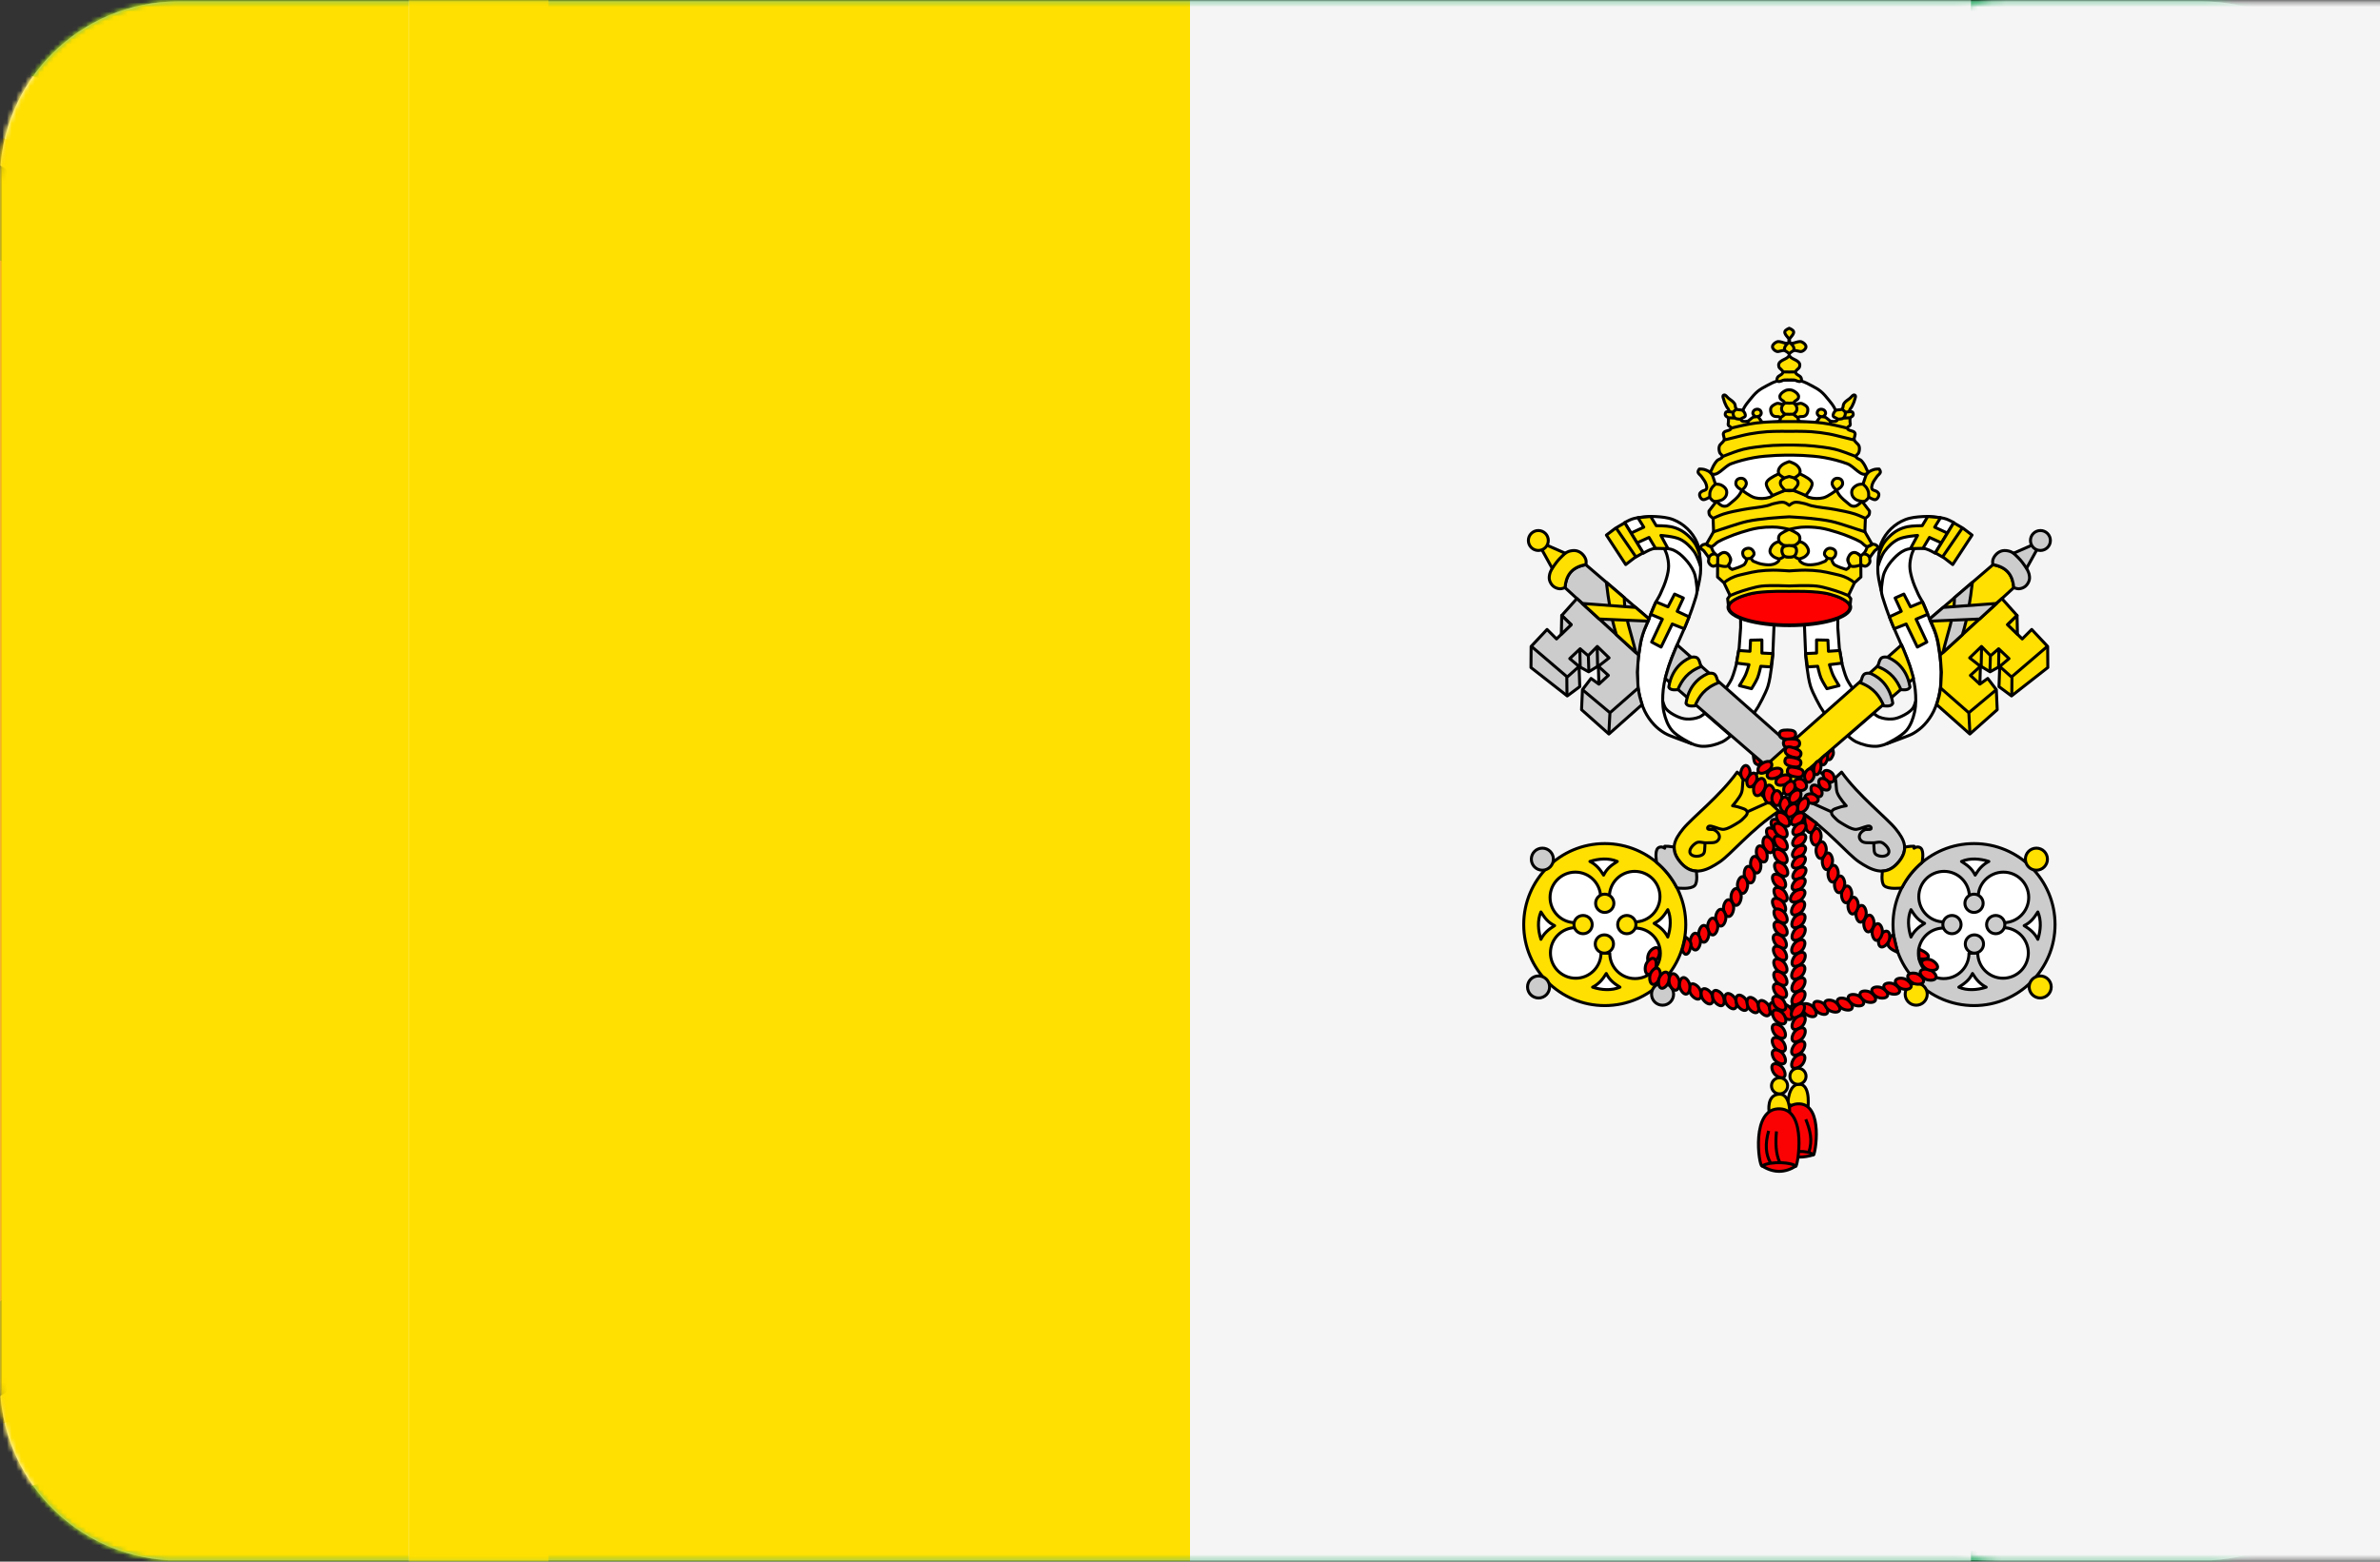 <?xml version="1.0" encoding="UTF-8"?>
<svg width="512px" height="336px" viewBox="0 0 512 336" version="1.1" xmlns="http://www.w3.org/2000/svg" xmlns:xlink="http://www.w3.org/1999/xlink">
    <rect x="0" y="0" width="512" height="336" fill="#333333" stroke="none"/>
    <!-- Generator: Sketch 59.1 (86144) - https://sketch.com -->
    <title>Vatican City</title>
    <desc>Created with Sketch.</desc>
    <defs>
        <path d="M512,297.443 C511.979,317.938 495.88,334.669 475.635,335.699 L475.635,335.699 L36.365,335.699 C16.109,334.668 0,317.918 0,297.405 L0,297.405 L0,287.783 L0,287.783 L0,239.86 L512,239.86 L512,297.443 Z M512,48.18 L512,239.853 L0,239.853 L0,48.18 L512,48.18 Z M473.655,0.301 C494.82,0.301 511.979,17.449 511.999,38.609 L511.999,38.609 L511.999,48.171 L0.001,48.171 L0.001,38.646 C0.001,17.468 17.169,0.301 38.346,0.301 L38.346,0.301 L473.655,0.301 Z" id="path-1"></path>
    </defs>
    <g id="style" stroke="none" stroke-width="1" fill="none" fill-rule="evenodd">
        <g id="icons-big" transform="translate(-2537, -222)">
            <g id="Vatican-City" transform="translate(2537, 222)">
                <g id="Flag_of_the_French_Southern_and_Antarctic_Lands">
                    <mask id="mask-2" fill="white">
                        <use xlink:href="#path-1"></use>
                    </mask>
                    <use id="Mask" fill="#F5F5F5" fill-rule="nonzero" xlink:href="#path-1"></use>
                    <g id="Flag_of_Guyana" mask="url(#mask-2)" fill-rule="nonzero">
                        <g transform="translate(-71, -7)" id="Path">
                            <polygon fill="#009E49" points="0 0 583.333 0 583.333 350 0 350"></polygon>
                            <polygon fill="#FFFFFF" points="0 0 583.333 175 0 350"></polygon>
                            <polygon fill="#FCD116" points="0 15.225 532 175 0 334.775"></polygon>
                            <polygon fill="#000000" points="0 0 291.667 175 0 350"></polygon>
                            <polygon fill="#CE1126" points="0 20.417 257.658 175 0 329.583"></polygon>
                        </g>
                    </g>
                    <rect id="Rectangle" fill="#FFE000" mask="url(#mask-2)" x="0" y="0" width="118" height="336"></rect>
                    <rect id="Rectangle-Copy-2" fill="#F5F5F5" mask="url(#mask-2)" x="394" y="0" width="118" height="336"></rect>
                    <g id="Vatican-City" mask="url(#mask-2)">
                        <g transform="translate(88, 0)">
                            <rect id="Rectangle" fill="#F5F5F5" fill-rule="nonzero" x="0" y="0" width="336" height="336"></rect>
                            <rect id="Rectangle" fill="#FFE000" fill-rule="nonzero" x="0" y="0" width="168" height="336"></rect>
                            <g id="coa" stroke-linejoin="round" stroke-width="1" fill="none" fill-rule="evenodd" transform="translate(239, 70.56)">
                                <g id="tiara" stroke-linecap="round" transform="translate(18.547, 0)" stroke="#000000">
                                    <g id="band" transform="translate(0, 40.454)" fill-rule="nonzero" stroke-width="0.641">
                                        <path d="M28.905,22.081 L31.07,22.597 L34.519,23.157 L36.1,23.331 L35.821,30.04 C35.821,30.04 35.443,34.499 34.787,36.62 C34.301,38.193 32.666,41.08 32.666,41.08 L31.633,42.657 L25.542,37.382 C25.542,37.382 26.58,35.91 26.956,35.098 C27.428,34.078 27.989,31.889 27.989,31.889 L28.588,28.408 L28.914,24.003 L28.905,22.081 Z M21.246,42.439 L26.793,47.28 C26.793,47.28 25.671,48.278 24.998,48.585 C23.678,49.187 22.207,49.595 20.756,49.564 C19.718,49.541 18.697,49.164 17.752,48.732 C15.639,47.767 13.313,46.752 11.951,44.871 C11.469,44.205 11.278,43.316 11.294,42.494 C11.311,41.562 12.138,39.828 12.138,39.828 C12.138,39.828 12.459,40.989 12.828,41.444 C13.434,42.193 14.322,42.694 15.193,43.107 C15.844,43.416 16.556,43.648 17.276,43.69 C18.21,43.745 19.179,43.6 20.049,43.255 C20.498,43.077 21.246,42.439 21.246,42.439 L21.246,42.439 Z" id="Shape" fill="#FFFFFF"></path>
                                        <path d="M12.452,6.944 C12.452,6.944 12.895,7.832 13.03,8.306 C13.26,9.116 13.421,9.962 13.414,10.805 C13.408,11.65 13.217,12.49 12.991,13.305 C12.653,14.525 12.142,15.695 11.607,16.843 C11.268,17.571 10.793,18.23 10.453,18.958 C9.905,20.131 9.513,21.371 9.03,22.572 C8.627,23.575 8.108,24.536 7.8,25.572 C7.391,26.948 7.187,28.38 6.992,29.802 C6.825,31.026 6.693,32.259 6.685,33.494 C6.675,34.959 6.719,36.438 6.992,37.878 C7.263,39.304 7.661,40.728 8.3,42.031 C8.814,43.081 9.5,44.061 10.299,44.915 C10.96,45.621 11.738,46.226 12.568,46.722 C13.322,47.173 14.174,47.436 14.991,47.761 C16.119,48.209 18.409,49.015 18.409,49.015 C18.409,49.015 15.247,47.457 14.145,46.146 C13.233,45.06 12.731,43.643 12.414,42.262 C12.048,40.661 12.094,38.972 12.261,37.339 C12.44,35.582 12.957,33.869 13.491,32.186 C14.055,30.41 14.848,28.714 15.568,26.995 C16.086,25.756 16.68,24.549 17.183,23.303 C17.777,21.833 18.361,20.355 18.836,18.842 C19.127,17.92 19.488,16.998 19.566,16.034 C19.651,14.987 19.515,13.918 19.275,12.895 C18.938,11.462 18.522,9.986 17.684,8.776 C17.179,8.048 16.488,7.411 15.699,7.008 C14.928,6.615 14.013,6.283 13.164,6.45 C12.881,6.506 12.452,6.944 12.452,6.944 L12.452,6.944 Z" id="Path" fill="#FFFFFF"></path>
                                        <path d="M19.567,16.073 C19.567,16.073 20.166,13.655 20.267,12.419 C20.354,11.362 20.297,10.293 20.186,9.238 C20.061,8.064 19.988,6.847 19.533,5.757 C19.061,4.628 18.32,3.59 17.439,2.739 C16.571,1.901 15.518,1.22 14.394,0.781 C13.211,0.32 11.909,0.206 10.641,0.129 C9.554,0.062 8.459,0.154 7.378,0.292 C6.754,0.371 6.125,0.471 5.529,0.673 C4.976,0.86 3.952,1.434 3.952,1.434 L7.977,8.014 C7.977,8.014 9.236,7.273 9.934,7.09 C10.673,6.896 11.456,6.882 12.219,6.927 C12.992,6.972 13.794,7.047 14.503,7.362 C15.404,7.763 16.181,8.435 16.861,9.15 C17.681,10.013 18.413,11.003 18.871,12.101 C19.297,13.122 19.353,14.261 19.506,15.356 C19.539,15.594 19.567,16.073 19.567,16.073 L19.567,16.073 Z" id="Path" fill="#FFFFFF"></path>
                                        <path d="M20.301,10.843 C20.301,10.843 19.584,8.617 18.907,7.688 C18.121,6.609 17.111,5.619 15.916,5.023 C14.649,4.391 11.751,4.188 11.751,4.188 L13.285,7.027 L10.601,6.962 L9.2,4.619 L6.615,5.789 L5.329,3.686 L8.075,2.413 L6.81,0.372 L9.555,0.111 L10.75,2.086 C10.75,2.086 12.883,2.093 13.92,2.311 C14.624,2.458 15.316,2.702 15.952,3.037 C16.561,3.358 17.121,3.779 17.625,4.248 C18.231,4.813 18.799,5.44 19.221,6.152 C19.631,6.844 20.1,8.4 20.1,8.4 L20.301,10.843 Z" id="Path" fill="#FFE000"></path>
                                        <path d="M2.103,2.566 L6.391,8.828 M3.975,1.471 L1.955,2.653 L0.032,4.114 L4.186,10.459 L6.031,9.036 L7.929,7.936 L3.975,1.471 Z" id="Shape" fill="#FFE000"></path>
                                        <polygon id="Path" fill="#FFE000" points="11.799 28.207 14.202 23.246 16.775 24.269 17.817 21.708 15.26 20.515 16.587 17.651 14.702 16.805 13.279 19.554 10.7 18.476 9.567 21.159 12.068 22.208 9.761 27.13"></polygon>
                                        <path d="M31.036,26.723 L33.483,26.668 L33.483,29.496 L35.839,29.608 L35.439,32.479 L33.24,32.34 C33.24,32.34 32.877,34.03 32.552,34.826 C32.214,35.651 31.253,37.164 31.253,37.164 L28.643,36.512 C28.643,36.512 29.587,35.027 29.948,34.228 C30.271,33.512 30.709,31.998 30.709,31.998 L28.03,31.66 L28.496,28.946 L30.927,29.116 L31.036,26.723 Z" id="Path" fill="#FFE000"></path>
                                    </g>
                                    <g id="band-link" transform="translate(60.581, 65.318) scale(-1, 1) translate(-60.581, -65.318) translate(42.437, 40.454)" fill-rule="nonzero" stroke-width="0.641">
                                        <g id="band">
                                            <path d="M28.905,22.081 L31.07,22.597 L34.519,23.157 L36.1,23.331 L35.821,30.04 C35.821,30.04 35.443,34.499 34.787,36.62 C34.301,38.193 32.666,41.08 32.666,41.08 L31.633,42.657 L25.542,37.382 C25.542,37.382 26.58,35.91 26.956,35.098 C27.428,34.078 27.989,31.889 27.989,31.889 L28.588,28.408 L28.914,24.003 L28.905,22.081 Z M21.246,42.439 L26.793,47.28 C26.793,47.28 25.671,48.278 24.998,48.585 C23.678,49.187 22.207,49.595 20.756,49.564 C19.718,49.541 18.697,49.164 17.752,48.732 C15.639,47.767 13.313,46.752 11.951,44.871 C11.469,44.205 11.278,43.316 11.294,42.494 C11.311,41.562 12.138,39.828 12.138,39.828 C12.138,39.828 12.459,40.989 12.828,41.444 C13.434,42.193 14.322,42.694 15.193,43.107 C15.844,43.416 16.556,43.648 17.276,43.69 C18.21,43.745 19.179,43.6 20.049,43.255 C20.498,43.077 21.246,42.439 21.246,42.439 L21.246,42.439 Z" id="Shape" fill="#FFFFFF"></path>
                                            <path d="M12.452,6.944 C12.452,6.944 12.895,7.832 13.03,8.306 C13.26,9.116 13.421,9.962 13.414,10.805 C13.408,11.65 13.217,12.49 12.991,13.305 C12.653,14.525 12.142,15.695 11.607,16.843 C11.268,17.571 10.793,18.23 10.453,18.958 C9.905,20.131 9.513,21.371 9.03,22.572 C8.627,23.575 8.108,24.536 7.8,25.572 C7.391,26.948 7.187,28.38 6.992,29.802 C6.825,31.026 6.693,32.259 6.685,33.494 C6.675,34.959 6.719,36.438 6.992,37.878 C7.263,39.304 7.661,40.728 8.3,42.031 C8.814,43.081 9.5,44.061 10.299,44.915 C10.96,45.621 11.738,46.226 12.568,46.722 C13.322,47.173 14.174,47.436 14.991,47.761 C16.119,48.209 18.409,49.015 18.409,49.015 C18.409,49.015 15.247,47.457 14.145,46.146 C13.233,45.06 12.731,43.643 12.414,42.262 C12.048,40.661 12.094,38.972 12.261,37.339 C12.44,35.582 12.957,33.869 13.491,32.186 C14.055,30.41 14.848,28.714 15.568,26.995 C16.086,25.756 16.68,24.549 17.183,23.303 C17.777,21.833 18.361,20.355 18.836,18.842 C19.127,17.92 19.488,16.998 19.566,16.034 C19.651,14.987 19.515,13.918 19.275,12.895 C18.938,11.462 18.522,9.986 17.684,8.776 C17.179,8.048 16.488,7.411 15.699,7.008 C14.928,6.615 14.013,6.283 13.164,6.45 C12.881,6.506 12.452,6.944 12.452,6.944 L12.452,6.944 Z" id="Path" fill="#FFFFFF"></path>
                                            <path d="M19.567,16.073 C19.567,16.073 20.166,13.655 20.267,12.419 C20.354,11.362 20.297,10.293 20.186,9.238 C20.061,8.064 19.988,6.847 19.533,5.757 C19.061,4.628 18.32,3.59 17.439,2.739 C16.571,1.901 15.518,1.22 14.394,0.781 C13.211,0.32 11.909,0.206 10.641,0.129 C9.554,0.062 8.459,0.154 7.378,0.292 C6.754,0.371 6.125,0.471 5.529,0.673 C4.976,0.86 3.952,1.434 3.952,1.434 L7.977,8.014 C7.977,8.014 9.236,7.273 9.934,7.09 C10.673,6.896 11.456,6.882 12.219,6.927 C12.992,6.972 13.794,7.047 14.503,7.362 C15.404,7.763 16.181,8.435 16.861,9.15 C17.681,10.013 18.413,11.003 18.871,12.101 C19.297,13.122 19.353,14.261 19.506,15.356 C19.539,15.594 19.567,16.073 19.567,16.073 L19.567,16.073 Z" id="Path" fill="#FFFFFF"></path>
                                            <path d="M20.301,10.843 C20.301,10.843 19.584,8.617 18.907,7.688 C18.121,6.609 17.111,5.619 15.916,5.023 C14.649,4.391 11.751,4.188 11.751,4.188 L13.285,7.027 L10.601,6.962 L9.2,4.619 L6.615,5.789 L5.329,3.686 L8.075,2.413 L6.81,0.372 L9.555,0.111 L10.75,2.086 C10.75,2.086 12.883,2.093 13.92,2.311 C14.624,2.458 15.316,2.702 15.952,3.037 C16.561,3.358 17.121,3.779 17.625,4.248 C18.231,4.813 18.799,5.44 19.221,6.152 C19.631,6.844 20.1,8.4 20.1,8.4 L20.301,10.843 Z" id="Path" fill="#FFE000"></path>
                                            <path d="M2.103,2.566 L6.391,8.828 M3.975,1.471 L1.955,2.653 L0.032,4.114 L4.186,10.459 L6.031,9.036 L7.929,7.936 L3.975,1.471 Z" id="Shape" fill="#FFE000"></path>
                                            <polygon id="Path" fill="#FFE000" points="11.799 28.207 14.202 23.246 16.775 24.269 17.817 21.708 15.26 20.515 16.587 17.651 14.702 16.805 13.279 19.554 10.7 18.476 9.567 21.159 12.068 22.208 9.761 27.13"></polygon>
                                            <path d="M31.036,26.723 L33.483,26.668 L33.483,29.496 L35.839,29.608 L35.439,32.479 L33.24,32.34 C33.24,32.34 32.877,34.03 32.552,34.826 C32.214,35.651 31.253,37.164 31.253,37.164 L28.643,36.512 C28.643,36.512 29.587,35.027 29.948,34.228 C30.271,33.512 30.709,31.998 30.709,31.998 L28.03,31.66 L28.496,28.946 L30.927,29.116 L31.036,26.723 Z" id="Path" fill="#FFE000"></path>
                                        </g>
                                    </g>
                                    <path d="M25.625,28.305 L21.939,32.262 L24.208,39.107 L25.508,43.918 L21.781,47.389 L28.599,56.863 L50.27,54.78 L57.233,47.318 L54.576,44.921 L54.517,39.107 L56.785,32.262 L53.37,28.805 L50.287,20.572 C50.287,20.572 49.642,18.276 49.095,17.226 C48.768,16.599 48.311,16.045 47.864,15.496 C47.329,14.838 46.789,14.169 46.134,13.631 C45.54,13.143 44.852,12.778 44.173,12.419 C43.442,12.034 42.708,11.619 41.909,11.415 C41.083,11.205 39.363,11.208 39.363,11.208 C39.363,11.208 37.644,11.205 36.816,11.415 C36.017,11.619 35.283,12.034 34.553,12.419 C33.873,12.778 33.185,13.143 32.592,13.631 C31.936,14.169 31.396,14.838 30.861,15.496 C30.415,16.045 29.958,16.599 29.631,17.226 C29.084,18.276 28.439,20.572 28.439,20.572 L25.625,28.305 L25.625,28.305 Z" id="Path" stroke-width="0.641" fill="#FFFFFF" fill-rule="nonzero"></path>
                                    <ellipse id="svg_167" stroke-width="0.8" fill="#FF0000" fill-rule="nonzero" cx="39.387" cy="60.081" rx="13.116" ry="3.893"></ellipse>
                                    <path d="M53.393,54.852 C53.393,54.852 52.966,54.47 52.726,54.315 C52.223,53.989 51.682,53.714 51.122,53.499 C50.369,53.21 49.569,53.057 48.784,52.874 C47.883,52.664 46.981,52.452 46.064,52.33 C44.993,52.187 43.91,52.123 42.829,52.112 C41.672,52.101 39.362,52.275 39.362,52.275 C39.362,52.275 37.054,52.101 35.895,52.112 C34.814,52.123 33.731,52.187 32.659,52.33 C31.743,52.452 30.84,52.664 29.94,52.874 C29.155,53.057 28.355,53.21 27.602,53.499 C27.042,53.714 26.501,53.989 25.997,54.315 C25.758,54.47 25.331,54.852 25.331,54.852 M54.726,49.115 C54.726,49.115 54.029,48.406 53.569,48.319 C53.272,48.263 52.932,48.348 52.686,48.523 C52.367,48.749 52.154,49.136 52.06,49.515 C51.976,49.855 52.013,50.237 52.142,50.562 C52.251,50.838 52.424,51.145 52.699,51.256 C53.344,51.515 54.767,50.984 54.767,50.984 L54.726,49.115 Z M55.418,48.632 C56.198,48.655 56.482,49.049 56.689,49.502 M23.999,49.115 L23.958,50.984 C23.958,50.984 25.38,51.515 26.025,51.256 C26.301,51.145 26.473,50.838 26.583,50.562 C26.712,50.237 26.748,49.855 26.664,49.515 C26.57,49.136 26.358,48.749 26.039,48.523 C25.792,48.348 25.452,48.261 25.155,48.319 C24.692,48.41 23.999,49.115 23.999,49.115 L23.999,49.115 Z M23.306,48.632 C22.526,48.655 22.242,49.049 22.035,49.502 M48.669,49.683 L47.534,49.556 M30.056,49.683 L31.191,49.556 M41.404,49.665 C41.019,49.608 40.383,49.099 40.383,49.099 M37.321,49.665 C37.706,49.608 38.342,49.099 38.342,49.099 M57.284,46.499 C57.284,46.499 56.717,46.949 56.305,47.018 L56.142,47.104 C56.142,47.104 55.88,47.874 55.65,48.203 C55.419,48.532 54.781,49.043 54.781,49.043 C54.781,49.043 54.138,48.486 53.74,48.377 C53.479,48.306 53.181,48.304 52.93,48.406 C52.665,48.514 52.453,48.747 52.294,48.985 C52.105,49.266 51.93,49.601 51.946,49.939 C51.965,50.344 52.467,51.039 52.467,51.039 L52.12,51.646 L51.628,51.964 C50.78,51.707 49.931,51.436 49.082,50.951 C48.849,50.697 48.631,50.373 48.474,49.737 C48.474,49.737 49.085,49.375 49.226,49.072 C49.385,48.731 49.451,48.265 49.255,47.943 C49.038,47.585 48.546,47.4 48.128,47.393 C47.821,47.388 47.498,47.546 47.288,47.77 C47.062,48.01 46.888,48.37 46.941,48.695 C46.996,49.026 47.578,49.476 47.578,49.476 C47.578,49.476 47.336,50.089 47.062,50.206 C46.254,50.551 45.721,50.749 45.013,50.858 C44.313,50.966 43.525,51.055 42.823,50.855 C42.369,50.727 41.903,50.488 41.618,50.113 C41.533,50.001 41.502,49.708 41.502,49.708 C41.502,49.708 42.371,49.483 42.718,49.216 C43.062,48.951 43.428,48.602 43.499,48.174 C43.57,47.744 43.341,47.288 43.093,46.93 C42.847,46.574 42.477,46.293 42.081,46.12 C41.902,46.042 41.502,46.033 41.502,46.033 C41.502,46.033 41.418,46.11 41.376,46.149 C41.209,46.364 40.979,46.534 40.736,46.661 C40.732,46.663 40.726,46.667 40.721,46.67 C40.715,46.673 40.704,46.676 40.698,46.679 C40.647,46.704 40.597,46.734 40.546,46.755 C40.519,46.766 40.477,46.768 40.446,46.776 C40.275,46.834 40.114,46.881 40.114,46.881 C40.114,46.881 40.633,47.042 40.779,47.249 C40.869,47.376 40.909,47.532 40.925,47.694 C40.945,47.789 40.956,47.886 40.952,47.98 C40.946,48.129 40.909,48.28 40.858,48.427 C40.811,48.599 40.745,48.764 40.633,48.897 C40.573,48.969 40.499,49.03 40.42,49.084 C40.416,49.087 40.413,49.091 40.409,49.094 C40.405,49.097 40.397,49.099 40.393,49.102 C40.254,49.192 40.096,49.259 39.939,49.303 C39.755,49.354 39.377,49.313 39.363,49.312 C39.377,49.312 40.104,49.311 40.393,49.102 C40.402,49.096 40.411,49.09 40.42,49.084 C40.623,48.922 40.769,48.684 40.858,48.427 C40.886,48.324 40.914,48.22 40.924,48.116 C40.936,47.98 40.939,47.835 40.925,47.694 C40.881,47.481 40.782,47.274 40.627,47.136 C40.302,46.847 39.374,46.812 39.362,46.812 C39.347,46.812 38.422,46.848 38.098,47.136 C37.942,47.274 37.844,47.481 37.8,47.694 C37.786,47.835 37.788,47.98 37.801,48.116 C37.811,48.22 37.839,48.324 37.867,48.427 C37.956,48.684 38.102,48.922 38.305,49.084 C38.314,49.09 38.322,49.096 38.331,49.102 C38.621,49.311 39.348,49.312 39.362,49.312 C39.348,49.313 38.97,49.354 38.786,49.303 C38.628,49.259 38.471,49.192 38.331,49.102 C38.327,49.099 38.32,49.097 38.316,49.094 C38.312,49.091 38.309,49.087 38.305,49.084 C38.226,49.03 38.152,48.969 38.091,48.897 C37.98,48.764 37.914,48.599 37.867,48.427 C37.816,48.28 37.779,48.129 37.772,47.98 C37.768,47.886 37.78,47.789 37.8,47.694 C37.816,47.532 37.857,47.376 37.947,47.249 C38.093,47.042 38.611,46.881 38.611,46.881 C38.611,46.881 38.45,46.834 38.279,46.776 C38.248,46.768 38.207,46.766 38.18,46.755 C38.128,46.734 38.077,46.704 38.026,46.678 C38.02,46.675 38.01,46.673 38.005,46.67 C38.001,46.668 37.996,46.664 37.993,46.662 C37.748,46.535 37.516,46.365 37.348,46.149 C37.307,46.11 37.222,46.033 37.222,46.033 C37.222,46.033 36.824,46.042 36.645,46.12 C36.249,46.293 35.878,46.574 35.632,46.93 C35.383,47.288 35.155,47.744 35.226,48.174 C35.297,48.602 35.664,48.951 36.008,49.216 C36.355,49.483 37.222,49.708 37.222,49.708 C37.222,49.708 37.192,50.001 37.107,50.113 C36.822,50.488 36.356,50.727 35.902,50.855 C35.2,51.055 34.412,50.966 33.711,50.858 C33.004,50.749 32.471,50.551 31.663,50.206 C31.389,50.089 31.147,49.476 31.147,49.476 C31.147,49.476 31.729,49.026 31.783,48.695 C31.837,48.37 31.662,48.01 31.437,47.77 C31.227,47.546 30.905,47.388 30.598,47.393 C30.18,47.4 29.687,47.585 29.469,47.943 C29.274,48.265 29.339,48.731 29.498,49.072 C29.64,49.375 30.25,49.737 30.25,49.737 C30.094,50.373 29.875,50.698 29.643,50.951 C28.794,51.436 27.945,51.707 27.096,51.964 L26.606,51.646 L26.258,51.039 C26.258,51.039 26.76,50.344 26.779,49.939 C26.795,49.601 26.62,49.266 26.431,48.985 C26.271,48.747 26.06,48.514 25.794,48.406 C25.544,48.304 25.245,48.306 24.985,48.377 C24.587,48.486 23.944,49.043 23.944,49.043 C23.944,49.043 23.306,48.532 23.075,48.203 C22.844,47.874 22.584,47.104 22.584,47.104 L22.421,47.018 C22.009,46.95 21.441,46.499 21.441,46.499 L20.844,46.625 C20.844,46.625 20.292,46.92 20.286,47.183 C20.277,47.546 20.787,47.71 21.017,47.99 C21.215,48.231 21.399,48.483 21.573,48.741 C21.738,48.984 21.955,49.208 22.035,49.49 C22.123,49.799 21.905,50.159 22.035,50.451 C22.2,50.82 22.543,51.179 22.938,51.26 C23.29,51.331 23.958,50.913 23.958,50.913 L23.939,53.585 L25.323,54.836 L26.63,57.566 L26.112,58.258 L26.266,59.602 C27.271,58.314 29.021,57.748 30.592,57.297 C32.706,56.69 36.582,56.646 38.388,56.663 C38.99,56.669 39.363,56.682 39.363,56.682 C39.363,56.682 45.316,56.488 48.133,57.297 C49.704,57.748 51.454,58.314 52.459,59.602 L52.613,58.258 L52.094,57.566 L53.402,54.836 L54.786,53.585 L54.767,50.913 C54.767,50.913 55.435,51.331 55.786,51.26 C56.182,51.179 56.524,50.82 56.689,50.451 C56.82,50.159 56.602,49.799 56.689,49.49 C56.769,49.208 56.987,48.984 57.151,48.741 C57.326,48.483 57.512,48.231 57.709,47.99 C57.94,47.71 58.448,47.546 58.439,47.183 C58.432,46.92 57.881,46.625 57.881,46.625 L57.284,46.499 L57.284,46.499 Z M37.348,46.149 C37.489,46.281 37.765,46.531 37.993,46.662 C38.003,46.668 38.015,46.672 38.026,46.678 C38.093,46.713 38.187,46.745 38.279,46.776 C38.67,46.883 39.345,46.812 39.36,46.81 L39.362,46.81 L39.364,46.81 C39.379,46.812 40.054,46.882 40.446,46.776 C40.537,46.745 40.63,46.714 40.698,46.679 C40.711,46.673 40.723,46.667 40.736,46.661 C40.963,46.529 41.236,46.28 41.376,46.149 C41.447,46.059 41.506,45.962 41.551,45.859 C41.706,45.501 41.699,45.037 41.523,44.689 C41.317,44.28 40.828,44.085 40.437,43.845 C40.1,43.639 39.373,43.345 39.362,43.34 C39.348,43.345 38.626,43.639 38.289,43.845 C37.898,44.085 37.408,44.28 37.201,44.689 C37.026,45.037 37.019,45.501 37.174,45.859 C37.219,45.962 37.278,46.059 37.348,46.149 L37.348,46.149 Z" id="Shape" stroke-width="0.641" fill="#FFE000" fill-rule="nonzero"></path>
                                    <path d="M55.745,40.964 C55.745,40.964 54.282,40.283 53.515,40.039 C52.116,39.593 50.661,39.338 49.219,39.06 C47.543,38.737 45.824,38.65 44.163,38.261 C43.64,38.139 43.151,37.889 42.624,37.781 C41.899,37.631 41.138,37.395 40.413,37.55 C40.014,37.636 39.362,38.165 39.362,38.165 C39.362,38.165 38.708,37.636 38.311,37.55 C37.587,37.393 36.826,37.631 36.1,37.781 C35.574,37.889 35.085,38.139 34.562,38.261 C32.9,38.65 31.181,38.737 29.506,39.06 C28.063,39.338 26.609,39.593 25.209,40.039 C24.443,40.283 22.979,40.964 22.979,40.964 M49.518,34.899 C49.518,34.899 50.237,34.52 50.497,34.219 C50.669,34.02 50.834,33.776 50.851,33.513 C50.872,33.207 50.768,32.861 50.552,32.643 C50.342,32.431 50.006,32.345 49.708,32.344 C49.459,32.343 49.192,32.426 49.002,32.588 C48.783,32.775 48.628,33.063 48.594,33.349 C48.564,33.593 48.662,33.846 48.777,34.063 C48.952,34.392 49.518,34.899 49.518,34.899 L49.518,34.899 Z M29.207,34.899 C29.207,34.899 29.772,34.392 29.947,34.063 C30.062,33.846 30.16,33.593 30.131,33.349 C30.096,33.063 29.942,32.775 29.723,32.588 C29.533,32.426 29.266,32.343 29.016,32.344 C28.718,32.345 28.384,32.431 28.174,32.643 C27.958,32.861 27.854,33.207 27.875,33.513 C27.892,33.776 28.055,34.02 28.228,34.219 C28.488,34.52 29.207,34.899 29.207,34.899 Z M23.686,37.32 L22.083,39.413 C22.083,39.413 22.071,39.965 22.191,40.202 C22.357,40.528 22.979,40.963 22.979,40.963 L23.093,43.838 L21.573,46.472 L21.441,46.499 L22.421,47.018 C22.467,47.025 22.513,47.033 22.554,47.03 C23.142,46.984 23.504,46.323 24.016,46.029 C24.668,45.656 25.361,45.359 26.054,45.069 C27.012,44.667 27.984,44.298 28.976,43.991 C30.226,43.604 31.488,43.217 32.783,43.03 C33.764,42.889 34.761,42.823 35.754,42.836 C36.084,42.841 36.415,42.853 36.744,42.875 C37.627,42.935 39.348,43.333 39.362,43.336 C39.373,43.333 41.097,42.935 41.98,42.875 C43.298,42.786 44.633,42.842 45.941,43.03 C47.237,43.217 48.498,43.604 49.749,43.991 C50.741,44.298 51.713,44.667 52.67,45.069 C53.363,45.359 54.057,45.656 54.709,46.029 C55.221,46.323 55.582,46.984 56.171,47.03 C56.212,47.033 56.258,47.025 56.305,47.018 L57.284,46.499 L57.151,46.472 L55.631,43.838 L55.746,40.963 C55.746,40.963 56.369,40.528 56.534,40.202 C56.655,39.965 56.642,39.413 56.642,39.413 L55.038,37.32 C55.038,37.32 54.23,38.127 53.706,38.299 C53.43,38.389 53.113,38.385 52.836,38.299 C52.5,38.194 52.24,37.921 51.966,37.7 C51.346,37.202 50.726,36.687 50.225,36.069 C49.939,35.715 49.518,34.899 49.518,34.899 C49.518,34.899 47.783,36.262 46.744,36.531 C45.726,36.794 44.599,36.747 43.59,36.449 C43.337,36.375 42.915,36.037 42.915,36.037 C41.728,35.282 40.542,34.868 39.363,34.982 C38.184,34.868 36.998,35.282 35.811,36.037 C35.811,36.037 35.387,36.375 35.134,36.449 C34.125,36.747 32.998,36.794 31.98,36.531 C30.942,36.262 29.207,34.899 29.207,34.899 C29.207,34.899 28.786,35.715 28.499,36.069 C27.999,36.687 27.378,37.202 26.759,37.7 C26.485,37.921 26.225,38.194 25.889,38.299 C25.612,38.385 25.294,38.389 25.019,38.299 C24.495,38.127 23.686,37.32 23.686,37.32 Z" id="Shape" stroke-width="0.641" fill="#FFE000" fill-rule="nonzero"></path>
                                    <path d="M56.433,36.471 C56.433,36.471 56.493,35.705 56.411,35.335 C56.336,34.996 56.184,34.671 55.99,34.383 C55.787,34.081 55.231,33.598 55.231,33.598 M55.038,37.32 C55.038,37.32 55.494,37.336 55.691,37.238 C56.04,37.064 56.507,36.396 56.507,36.396 C56.507,36.396 57.402,37.015 57.893,36.939 C58.135,36.902 58.336,36.686 58.464,36.477 C58.6,36.256 58.686,35.969 58.628,35.716 C58.582,35.514 58.405,35.36 58.247,35.226 C57.941,34.967 57.388,35.003 57.187,34.655 C57.028,34.381 57.125,34.009 57.213,33.704 C57.396,33.067 57.852,32.541 58.22,31.991 C58.454,31.641 58.931,31.402 58.981,30.984 C59.008,30.759 58.709,30.358 58.709,30.358 C58.709,30.358 58.007,30.342 57.676,30.441 C57.128,30.604 56.56,30.843 56.171,31.262 C55.848,31.611 55.751,32.118 55.582,32.562 C55.452,32.899 55.256,33.595 55.256,33.595 C55.256,33.595 54.444,33.593 54.087,33.758 C53.614,33.975 53.131,34.316 52.917,34.79 C52.75,35.162 52.773,35.634 52.917,36.015 C53.063,36.399 53.387,36.719 53.734,36.939 C54.116,37.182 55.038,37.32 55.038,37.32 L55.038,37.32 Z M23.493,33.598 C23.493,33.598 22.938,34.081 22.734,34.383 C22.54,34.671 22.388,34.996 22.313,35.335 C22.231,35.705 22.291,36.471 22.291,36.471 M20.015,30.358 C20.015,30.358 19.716,30.759 19.743,30.984 C19.793,31.402 20.271,31.641 20.504,31.991 C20.872,32.541 21.328,33.067 21.511,33.704 C21.599,34.009 21.696,34.381 21.537,34.655 C21.336,35.003 20.783,34.967 20.477,35.226 C20.319,35.36 20.142,35.514 20.096,35.716 C20.038,35.969 20.124,36.256 20.26,36.477 C20.388,36.686 20.589,36.902 20.831,36.939 C21.322,37.015 22.217,36.396 22.217,36.396 C22.217,36.396 22.684,37.064 23.033,37.238 C23.23,37.336 23.686,37.32 23.686,37.32 C23.686,37.32 24.609,37.182 24.992,36.939 C25.339,36.719 25.661,36.4 25.807,36.015 C25.951,35.634 25.974,35.162 25.807,34.791 C25.593,34.316 25.11,33.975 24.637,33.758 C24.28,33.593 23.468,33.595 23.468,33.595 C23.468,33.595 23.272,32.899 23.142,32.562 C22.973,32.118 22.876,31.611 22.553,31.263 C22.164,30.843 21.596,30.604 21.048,30.441 C20.717,30.342 20.015,30.358 20.015,30.358 L20.015,30.358 Z M38.243,32.282 L39.362,31.955 L40.481,32.282 M38.533,34.981 C38.533,34.981 37.662,34.187 37.499,33.649 C37.429,33.414 37.439,33.132 37.554,32.915 C37.711,32.618 38.342,32.289 38.342,32.289 C38.342,32.289 37.39,31.827 37.146,31.392 C37.008,31.146 36.99,30.822 37.064,30.549 C37.182,30.117 37.508,29.747 37.853,29.462 C38.281,29.108 39.362,28.755 39.362,28.755 C39.362,28.755 40.44,29.107 40.87,29.462 C41.216,29.747 41.542,30.117 41.659,30.549 C41.733,30.822 41.716,31.146 41.577,31.392 C41.333,31.827 40.381,32.289 40.381,32.289 C40.381,32.289 41.013,32.618 41.17,32.915 C41.284,33.132 41.295,33.414 41.224,33.649 C41.062,34.187 40.191,34.981 40.191,34.981 L39.362,35.036 L38.533,34.981 Z M41.58,31.368 C41.58,31.368 43.386,32.137 43.998,32.861 C44.168,33.062 44.314,33.331 44.297,33.595 C44.236,34.53 42.91,36.042 42.91,36.042 L40.232,34.929 L38.492,34.929 L35.814,36.042 C35.814,36.042 34.487,34.53 34.427,33.595 C34.41,33.331 34.555,33.062 34.726,32.861 C35.338,32.137 37.144,31.368 37.144,31.368" id="Shape" stroke-width="0.641" fill="#FFE000" fill-rule="nonzero"></path>
                                    <path d="M37.412,19.387 L38.494,18.554 L39.369,18.572 L38.474,18.553 C38.474,18.553 37.992,18.224 37.859,17.976 C37.73,17.736 37.669,17.436 37.724,17.169 C37.799,16.812 38.005,16.435 38.319,16.252 C38.62,16.076 39.362,16.188 39.362,16.188 C39.362,16.188 40.101,16.075 40.404,16.252 C40.719,16.435 40.925,16.812 40.999,17.169 C41.055,17.436 40.993,17.736 40.865,17.976 C40.732,18.224 40.249,18.553 40.249,18.553 L39.355,18.572 L40.229,18.554 L41.312,19.387 M48.379,20.068 L48.019,20.694 M52.405,18.005 L51.395,18.137 M52.539,19.32 L50.991,19.402 M50.79,17.554 C50.987,17.68 51.348,17.938 51.407,18.177 C51.512,18.597 51.317,19.127 50.986,19.406 C50.665,19.677 49.742,19.608 49.742,19.608 M25.323,24.122 C25.323,24.122 26.841,23.743 27.602,23.561 C28.688,23.3 29.765,22.997 30.865,22.799 C32.11,22.576 33.367,22.412 34.629,22.322 C36.203,22.209 39.362,22.245 39.362,22.245 C39.362,22.245 42.519,22.209 44.095,22.322 C45.356,22.412 46.614,22.576 47.859,22.799 C48.958,22.997 50.036,23.3 51.122,23.561 C51.883,23.743 53.401,24.122 53.401,24.122 M30.344,20.068 L30.704,20.694 M26.319,18.005 L27.329,18.137 M26.184,19.32 L27.732,19.402 M26.862,21.562 C26.862,21.562 28.548,21.134 29.399,20.957 C30.329,20.763 31.263,20.578 32.206,20.457 C33.29,20.317 34.383,20.248 35.475,20.197 C36.77,20.138 39.362,20.148 39.362,20.148 C39.362,20.148 41.952,20.138 43.248,20.197 C44.34,20.248 45.433,20.317 46.517,20.457 C47.46,20.578 48.394,20.763 49.325,20.957 C50.176,21.134 51.862,21.562 51.862,21.562 M28.981,19.608 C28.981,19.608 28.059,19.677 27.738,19.406 C27.407,19.127 27.212,18.597 27.316,18.177 C27.398,17.846 28.062,17.476 28.062,17.476 M36.548,27.422 C34.938,27.519 33.321,27.62 31.735,27.912 C30.083,28.215 28.444,28.637 26.867,29.217 C25.374,29.766 23.794,32.26 22.554,31.263 C22.287,31.048 22.655,30.579 22.784,30.263 C23.035,29.65 23.38,29.062 23.823,28.571 C24.147,28.211 24.895,28.164 24.976,27.686 C25.036,27.339 24.509,27.136 24.4,26.802 C24.259,26.375 24.193,25.886 24.323,25.456 C24.489,24.904 25.2,24.625 25.361,24.071 C25.501,23.59 25.019,23.019 25.246,22.572 C25.532,22.007 26.769,22.198 26.861,21.572 C26.905,21.266 26.347,21.171 26.245,20.88 C26.174,20.673 26.287,20.444 26.284,20.226 C26.28,19.93 26.337,19.608 26.207,19.341 C26.092,19.105 25.709,19.054 25.63,18.803 C25.555,18.566 25.607,18.248 25.784,18.072 C25.923,17.934 26.272,18.132 26.361,17.957 C26.54,17.604 26.02,17.243 25.861,16.88 C25.672,16.449 25.43,16.032 25.323,15.573 C25.238,15.21 24.925,14.647 25.246,14.458 C25.613,14.24 25.982,14.893 26.322,15.15 C26.772,15.489 27.278,15.797 27.591,16.265 C27.818,16.603 27.691,17.14 27.988,17.418 C28.343,17.751 29.03,17.484 29.399,17.803 C29.715,18.078 29.996,18.549 29.899,18.957 C29.806,19.347 28.886,19.336 28.976,19.726 C29.082,20.19 29.891,20.153 30.36,20.072 C30.633,20.025 30.825,19.77 31.052,19.611 C31.229,19.487 31.373,19.311 31.571,19.226 C31.799,19.129 32.302,19.101 32.302,19.101 L32.014,19.034 C32.014,19.034 31.587,18.694 31.543,18.447 C31.5,18.215 31.601,17.946 31.764,17.774 C31.946,17.582 32.239,17.484 32.504,17.486 C32.725,17.488 32.967,17.575 33.119,17.736 C33.275,17.901 33.365,18.154 33.34,18.38 C33.319,18.577 33.189,18.767 33.033,18.89 C32.864,19.022 32.417,19.082 32.417,19.082 L32.725,19.168 L33.552,20.303 L37.119,20.107 C37.119,20.107 37.559,19.659 37.472,19.414 C37.38,19.152 37.136,19.055 36.711,19.074 C35.558,19.125 35.321,18.156 35.365,17.456 C35.401,16.874 36.102,16.479 36.643,16.26 C37.164,16.049 38.093,16.743 38.329,16.233 C38.536,15.785 37.547,15.558 37.391,15.091 C37.323,14.888 37.322,14.642 37.418,14.451 C37.661,13.965 38.186,13.641 38.682,13.418 C38.892,13.324 39.362,13.309 39.362,13.309 C39.362,13.309 39.83,13.323 40.041,13.418 C40.538,13.641 41.062,13.965 41.306,14.451 C41.401,14.642 41.4,14.888 41.333,15.091 C41.177,15.558 40.188,15.785 40.395,16.233 C40.631,16.743 41.559,16.049 42.081,16.26 C42.622,16.479 43.322,16.874 43.359,17.456 C43.402,18.156 43.166,19.125 42.013,19.074 C41.588,19.055 41.344,19.152 41.251,19.414 C41.165,19.659 41.605,20.107 41.605,20.107 L45.171,20.303 L45.998,19.168 L46.306,19.082 C46.306,19.082 45.86,19.022 45.691,18.89 C45.534,18.767 45.404,18.577 45.383,18.38 C45.359,18.154 45.448,17.901 45.604,17.736 C45.756,17.575 45.998,17.488 46.219,17.486 C46.484,17.484 46.777,17.582 46.96,17.774 C47.122,17.946 47.223,18.215 47.181,18.447 C47.136,18.694 46.71,19.034 46.71,19.034 L46.421,19.101 C46.421,19.101 46.925,19.129 47.152,19.226 C47.35,19.311 47.495,19.487 47.671,19.611 C47.898,19.77 48.09,20.025 48.363,20.072 C48.832,20.153 49.642,20.19 49.748,19.726 C49.837,19.336 48.917,19.347 48.825,18.957 C48.728,18.549 49.008,18.078 49.325,17.803 C49.693,17.484 50.38,17.751 50.736,17.418 C51.032,17.14 50.906,16.603 51.132,16.265 C51.446,15.797 51.951,15.489 52.401,15.15 C52.742,14.893 53.111,14.24 53.478,14.458 C53.798,14.647 53.486,15.21 53.401,15.573 C53.294,16.032 53.052,16.449 52.863,16.88 C52.704,17.243 52.184,17.604 52.363,17.957 C52.451,18.132 52.8,17.934 52.939,18.072 C53.116,18.248 53.168,18.566 53.093,18.803 C53.014,19.054 52.632,19.105 52.516,19.341 C52.387,19.608 52.444,19.93 52.439,20.226 C52.436,20.444 52.549,20.673 52.478,20.88 C52.377,21.171 51.818,21.266 51.863,21.572 C51.954,22.198 53.191,22.007 53.478,22.572 C53.705,23.019 53.222,23.59 53.362,24.071 C53.524,24.625 54.234,24.904 54.401,25.456 C54.531,25.886 54.464,26.375 54.324,26.802 C54.214,27.136 53.688,27.339 53.747,27.686 C53.829,28.164 54.576,28.211 54.901,28.571 C55.344,29.062 55.688,29.65 55.939,30.263 C56.069,30.579 56.436,31.048 56.17,31.263 C54.93,32.26 53.35,29.766 51.856,29.217 C50.279,28.637 48.641,28.215 46.989,27.912 C45.403,27.62 43.785,27.519 42.176,27.422 C41.239,27.365 39.362,27.368 39.362,27.368 C39.362,27.368 37.486,27.365 36.548,27.422 L36.548,27.422 Z" id="Shape" stroke-width="0.641" fill="#FFE000" fill-rule="nonzero"></path>
                                    <path d="M40.731,9.462 L39.363,9.478 L37.994,9.462 M40.269,4.908 C40.625,4.156 40.004,3.598 39.363,3.046 C38.721,3.598 38.101,4.156 38.456,4.908 M40.346,11.189 C40.87,11.228 41.506,11.763 41.904,11.42 C42.083,11.265 41.994,10.927 41.904,10.708 C41.692,10.197 40.773,10.087 40.731,9.535 C40.694,9.06 41.428,8.835 41.577,8.382 C41.651,8.156 41.668,7.889 41.577,7.67 C41.207,6.786 39.629,6.736 39.356,5.832 C39.234,5.431 40.153,4.959 40.269,4.908 C40.853,4.656 41.574,5.266 42.149,5.016 C42.539,4.847 42.973,4.462 42.965,4.037 C42.957,3.575 42.464,3.188 42.041,3.004 C41.22,2.647 39.861,3.797 39.356,3.058 C38.891,2.378 40.517,1.569 40.3,0.774 C40.197,0.396 39.363,0.067 39.363,0.067 C39.363,0.067 38.529,0.395 38.425,0.774 C38.207,1.568 39.834,2.378 39.37,3.058 C38.865,3.797 37.505,2.647 36.685,3.004 C36.261,3.188 35.768,3.575 35.76,4.037 C35.752,4.462 36.186,4.847 36.576,5.016 C37.152,5.266 37.873,4.656 38.456,4.908 C38.572,4.959 39.491,5.431 39.37,5.832 C39.096,6.736 37.518,6.786 37.148,7.67 C37.057,7.889 37.075,8.156 37.148,8.382 C37.297,8.835 38.031,9.06 37.994,9.535 C37.952,10.087 37.033,10.197 36.822,10.708 C36.731,10.927 36.642,11.265 36.822,11.42 C37.219,11.763 37.856,11.228 38.379,11.189 C38.706,11.165 39.363,11.189 39.363,11.189 C39.363,11.189 40.017,11.165 40.346,11.189 Z" id="Shape" stroke-width="0.641" fill="#FFE000" fill-rule="nonzero"></path>
                                    <path d="M52.112,57.59 C52.112,57.59 51.151,57.184 50.66,57.007 C49.774,56.686 48.878,56.384 47.968,56.137 C47.081,55.895 46.19,55.641 45.276,55.539 C43.317,55.319 39.362,55.511 39.362,55.511 C39.362,55.511 35.41,55.319 33.448,55.539 C32.535,55.641 31.643,55.895 30.756,56.137 C29.847,56.384 28.951,56.686 28.064,57.007 C27.574,57.184 26.612,57.59 26.612,57.59 M53.748,27.686 C53.748,27.686 52.141,27.047 51.325,26.763 C50.64,26.525 49.953,26.282 49.248,26.11 C48.389,25.899 47.51,25.768 46.633,25.648 C45.371,25.475 44.101,25.351 42.829,25.274 C41.675,25.204 39.362,25.192 39.362,25.192 C39.362,25.192 37.052,25.204 35.896,25.274 C34.624,25.351 33.354,25.475 32.091,25.648 C31.214,25.768 30.336,25.899 29.476,26.11 C28.771,26.282 28.085,26.525 27.4,26.763 C26.584,27.047 24.977,27.686 24.977,27.686 M23.074,43.869 C23.074,43.869 25.434,43.074 26.623,42.704 C27.85,42.322 29.066,41.889 30.321,41.616 C31.825,41.29 33.36,41.129 34.89,40.964 C36.376,40.804 39.362,40.637 39.362,40.637 C39.362,40.637 42.347,40.803 43.835,40.964 C45.364,41.128 46.9,41.29 48.403,41.616 C49.659,41.889 50.875,42.322 52.101,42.704 C53.29,43.074 55.65,43.869 55.65,43.869" id="Shape" stroke-width="0.641"></path>
                                </g>
                                <g id="silverkey" transform="translate(1.747, 43.546)" stroke="#000000" stroke-width="0.641">
                                    <g id="keybase" transform="translate(0.538, 7.392)">
                                        <path d="M11.865,0.006 L25.462,11.66 C25.462,11.66 24.772,13.167 24.484,13.943 C24.218,14.659 23.971,15.385 23.792,16.127 C23.529,17.222 23.237,19.459 23.237,19.459 L7.385,4.939 C7.61,1.621 9.477,0.438 11.865,0.006 L11.865,0.006 Z" id="Path" fill="#CCCCCC" fill-rule="nonzero"></path>
                                        <polygon id="Path" fill="#CCCCCC" fill-rule="nonzero" points="9.944 7.284 6.681 10.935 8.719 12.897 5.565 15.973 3.527 13.935 0.098 17.591 0.066 22.126 7.873 28.24 10.565 26.241 10.411 21.895 12.487 23.049 14.564 21.78 14.679 25.702 12.987 24.472 11.141 26.894 10.949 31.201 16.833 36.431 23.963 30.104 23.424 28.207 23.114 26.503 22.947 23.126 23.213 19.438"></polygon>
                                        <polygon id="Path" fill="#CCCCCC" fill-rule="nonzero" points="6.681 10.935 6.598 14.966 8.7 12.915"></polygon>
                                        <path d="M17.06,31.776 L16.815,36.38 M14.314,17.608 L14.401,21.88 M12.41,19.549 L12.522,23.028 M10.583,18.144 L10.656,22.032 M7.775,24.078 L7.817,28.197 M11.142,26.896 L17.064,31.855 L23.119,26.541 M0.134,17.553 L7.873,24.165 L10.411,21.896 L8.411,20.204 L10.642,18.089 L12.372,19.589 L14.333,17.589 L16.872,20.05 L14.566,21.857 L16.718,23.819 L14.68,25.703" id="Shape"></path>
                                        <path d="M61.333,43.727 L67.866,49.719 L69.312,53.943 L60.893,53.046 L56.1,48.304 L50.997,43.577 L28.95,24.474 C28.95,24.474 29.417,22.713 29.707,21.85 C30.127,20.6 30.63,19.379 31.127,18.158 C31.252,17.851 31.519,17.246 31.519,17.246 L56.116,39.051 L61.333,43.727 Z" id="Path" fill="#CCCCCC" fill-rule="nonzero"></path>
                                        <path d="M66.887,44.626 C70.528,49.716 76.657,54.523 78.517,56.835 C80.378,59.147 81.577,61.343 78.865,64.3 C76.152,67.256 73.077,65.579 70.648,63.952 C68.219,62.326 63.981,57.057 57.918,53.016 L66.887,44.626 Z" id="Path" fill="#CCCCCC" fill-rule="nonzero"></path>
                                        <path d="M64.74,53.189 L60.014,51.055 M65.514,45.91 C65.84,46.98 65.592,48.164 66.002,49.191 C66.407,50.206 67.886,51.875 67.886,51.875 C67.886,51.875 66.946,52.007 66.507,52.177 C65.871,52.424 64.9,52.541 64.737,53.204 C64.594,53.783 65.282,54.282 65.69,54.718 C66.08,55.137 66.583,55.44 67.076,55.73 C67.901,56.214 68.741,56.759 69.682,56.928 C70.86,57.141 73.06,55.483 73.264,56.662 C73.349,57.153 72.271,56.839 71.824,57.058 C70.781,57.571 70.258,58.687 71.176,59.463 C71.765,59.962 72.691,59.779 73.461,59.842 C74.198,59.903 75.041,59.473 75.681,59.844 C76.435,60.281 77.384,61.337 76.984,62.111 C76.572,62.908 75.037,62.887 74.306,62.368 C73.765,61.984 73.91,61.095 73.83,60.437 C73.806,60.241 73.83,60.042 73.83,59.844" id="Shape" fill="#CCCCCC" fill-rule="nonzero"></path>
                                        <circle id="Oval" fill="#CCCCCC" fill-rule="nonzero" cx="95.379" cy="77.434" r="17.43"></circle>
                                        <path d="M88.856,78.174 C85.851,78.174 83.416,80.609 83.416,83.614 C83.416,86.619 85.851,89.054 88.856,89.054 C91.86,89.054 94.296,86.619 94.296,83.614 L96.181,83.532 C96.181,86.537 98.617,88.972 101.621,88.972 C104.626,88.972 107.062,86.537 107.062,83.532 C107.062,80.528 104.626,78.092 101.621,78.092 L101.703,77.025 C104.708,77.025 107.144,74.589 107.144,71.585 C107.144,68.58 104.708,66.145 101.703,66.145 C98.699,66.145 96.263,68.58 96.263,71.585 L94.378,71.421 C94.378,68.417 91.942,65.981 88.938,65.981 C85.933,65.981 83.497,68.417 83.497,71.421 C83.497,74.426 85.933,76.861 88.938,76.861 L88.856,78.174 Z" id="Path" fill="#FFFFFF" fill-rule="nonzero"></path>
                                        <circle id="Oval" fill="#CCCCCC" fill-rule="nonzero" cx="95.379" cy="72.852" r="1.964"></circle>
                                        <circle id="Oval" fill="#CCCCCC" fill-rule="nonzero" cx="100.043" cy="77.434" r="1.964"></circle>
                                        <circle id="Oval" fill="#CCCCCC" fill-rule="nonzero" cx="95.461" cy="81.608" r="1.964"></circle>
                                        <circle id="Oval" fill="#CCCCCC" fill-rule="nonzero" cx="90.632" cy="77.434" r="1.964"></circle>
                                        <path d="M95.052,87.954 C94.334,89.427 93.356,90.097 92.106,90.9 C93.886,91.673 96.057,91.531 97.998,90.9 C96.748,90.275 95.842,89.288 95.052,87.954 L95.052,87.954 Z M84.76,77.171 C83.287,76.454 82.617,75.475 81.814,74.225 C81.04,76.005 81.182,78.176 81.814,80.117 C82.439,78.867 83.426,77.961 84.76,77.171 L84.76,77.171 Z M106.162,77.662 C107.635,76.944 108.305,75.966 109.108,74.716 C109.881,76.496 109.739,78.667 109.108,80.608 C108.483,79.358 107.496,78.452 106.162,77.662 L106.162,77.662 Z M95.625,66.797 C94.907,65.324 93.928,64.654 92.679,63.851 C94.459,63.078 96.63,63.22 98.57,63.851 C97.321,64.476 96.415,65.463 95.625,66.797 L95.625,66.797 Z" id="Shape" fill="#FFFFFF" fill-rule="nonzero"></path>
                                    </g>
                                    <g id="Group" fill="#FFE000" fill-rule="nonzero">
                                        <g id="keydeco">
                                            <path d="M12.429,7.368 C12.429,7.368 12.524,6.687 12.429,6.368 C12.276,5.848 11.949,5.364 11.545,5.003 C11.203,4.697 10.764,4.475 10.314,4.387 C9.828,4.292 9.311,4.372 8.834,4.503 C8.509,4.592 7.926,4.949 7.926,4.949 L5.93,5.772 L5.19,8.146 C5.19,8.146 4.763,8.896 4.661,9.31 C4.552,9.752 4.472,10.233 4.584,10.675 C4.716,11.194 5.019,11.698 5.43,12.04 C5.811,12.356 6.321,12.541 6.815,12.578 C7.195,12.607 7.93,12.328 7.93,12.328 C8.142,9.827 9.255,7.918 12.429,7.368 L12.429,7.368 Z" id="Path"></path>
                                            <path d="M7.966,4.925 L2.757,2.638 L2.334,3.041 L5.173,8.176 C5.173,8.176 5.969,7.001 6.43,6.464 C6.902,5.914 7.966,4.925 7.966,4.925 L7.966,4.925 Z" id="Path"></path>
                                            <circle id="Oval" cx="2.19" cy="2.186" r="2.144"></circle>
                                            <path d="M16.826,11.19 C17.281,14.946 17.81,18.703 18.979,22.46 L23.155,26.285 C22.265,22.356 20.676,18.427 20.686,14.499 L16.826,11.19 Z" id="Path"></path>
                                            <polygon id="Path" points="23.124 16.587 11.634 15.731 15.29 19.08 25.782 19.534 25.936 18.998"></polygon>
                                            <path d="M37.277,29.288 C34.261,30.425 33.055,32.287 32.189,34.284 C31.335,34.359 30.535,34.367 30.252,33.729 C30.971,29.065 34.313,27.607 35.058,27.312 C37.067,26.932 36.694,28.501 37.277,29.288 Z" id="Path"></path>
                                            <path d="M40.976,32.769 C37.959,33.906 36.753,35.768 35.888,37.765 C35.034,37.84 34.234,37.848 33.951,37.21 C34.67,32.546 38.011,31.088 38.756,30.792 C40.766,30.413 40.393,31.982 40.976,32.769 Z" id="Path"></path>
                                            <path d="M83.014,67.965 C82.027,67.938 80.987,68.167 80.987,68.167 C81.028,69.245 80.591,70.396 79.402,71.692 C78.375,72.811 77.296,73.265 76.22,73.311 L76.219,73.312 C76.219,73.312 75.837,75.684 76.566,76.437 C77.421,77.318 80.211,76.958 80.211,76.958 L80.449,76.806 C81.51,74.757 82.968,72.939 84.738,71.457 L84.783,71.288 C84.783,71.288 85.191,69.067 84.494,68.398 C84.178,68.093 83.605,67.986 83.013,68.398 L83.014,67.965 Z" id="Path"></path>
                                            <circle id="Oval" cx="109.337" cy="70.751" r="2.373"></circle>
                                            <circle id="Oval" cx="110.155" cy="98.247" r="2.373"></circle>
                                            <circle id="Oval" cx="83.478" cy="99.801" r="2.373"></circle>
                                        </g>
                                    </g>
                                </g>
                                <g id="goldkey" transform="translate(57.356, 94.954) scale(-1, 1) translate(-57.356, -94.954) translate(0.572, 43.546)" stroke="#000000" stroke-width="0.641">
                                    <g id="keybase-link" transform="translate(0.538, 7.392)">
                                        <g id="keybase">
                                            <path d="M11.865,0.006 L25.462,11.66 C25.462,11.66 24.772,13.167 24.484,13.943 C24.218,14.659 23.971,15.385 23.792,16.127 C23.529,17.222 23.237,19.459 23.237,19.459 L7.385,4.939 C7.61,1.621 9.477,0.438 11.865,0.006 L11.865,0.006 Z" id="Path" fill="#FFE000" fill-rule="nonzero"></path>
                                            <polygon id="Path" fill="#FFE000" fill-rule="nonzero" points="9.944 7.284 6.681 10.935 8.719 12.897 5.565 15.973 3.527 13.935 0.098 17.591 0.066 22.126 7.873 28.24 10.565 26.241 10.411 21.895 12.487 23.049 14.564 21.78 14.679 25.702 12.987 24.472 11.141 26.894 10.949 31.201 16.833 36.431 23.963 30.104 23.424 28.207 23.114 26.503 22.947 23.126 23.213 19.438"></polygon>
                                            <polygon id="Path" fill="#FFE000" fill-rule="nonzero" points="6.681 10.935 6.598 14.966 8.7 12.915"></polygon>
                                            <path d="M17.06,31.776 L16.815,36.38 M14.314,17.608 L14.401,21.88 M12.41,19.549 L12.522,23.028 M10.583,18.144 L10.656,22.032 M7.775,24.078 L7.817,28.197 M11.142,26.896 L17.064,31.855 L23.119,26.541 M0.134,17.553 L7.873,24.165 L10.411,21.896 L8.411,20.204 L10.642,18.089 L12.372,19.589 L14.333,17.589 L16.872,20.05 L14.566,21.857 L16.718,23.819 L14.68,25.703" id="Shape"></path>
                                            <path d="M61.333,43.727 L67.866,49.719 L69.312,53.943 L60.893,53.046 L56.1,48.304 L50.997,43.577 L28.95,24.474 C28.95,24.474 29.417,22.713 29.707,21.85 C30.127,20.6 30.63,19.379 31.127,18.158 C31.252,17.851 31.519,17.246 31.519,17.246 L56.116,39.051 L61.333,43.727 Z" id="Path" fill="#FFE000" fill-rule="nonzero"></path>
                                            <path d="M66.887,44.626 C70.528,49.716 76.657,54.523 78.517,56.835 C80.378,59.147 81.577,61.343 78.865,64.3 C76.152,67.256 73.077,65.579 70.648,63.952 C68.219,62.326 63.981,57.057 57.918,53.016 L66.887,44.626 Z" id="Path" fill="#FFE000" fill-rule="nonzero"></path>
                                            <path d="M64.74,53.189 L60.014,51.055 M65.514,45.91 C65.84,46.98 65.592,48.164 66.002,49.191 C66.407,50.206 67.886,51.875 67.886,51.875 C67.886,51.875 66.946,52.007 66.507,52.177 C65.871,52.424 64.9,52.541 64.737,53.204 C64.594,53.783 65.282,54.282 65.69,54.718 C66.08,55.137 66.583,55.44 67.076,55.73 C67.901,56.214 68.741,56.759 69.682,56.928 C70.86,57.141 73.06,55.483 73.264,56.662 C73.349,57.153 72.271,56.839 71.824,57.058 C70.781,57.571 70.258,58.687 71.176,59.463 C71.765,59.962 72.691,59.779 73.461,59.842 C74.198,59.903 75.041,59.473 75.681,59.844 C76.435,60.281 77.384,61.337 76.984,62.111 C76.572,62.908 75.037,62.887 74.306,62.368 C73.765,61.984 73.91,61.095 73.83,60.437 C73.806,60.241 73.83,60.042 73.83,59.844" id="Shape" fill="#FFE000" fill-rule="nonzero"></path>
                                            <circle id="Oval" fill="#FFE000" fill-rule="nonzero" cx="95.379" cy="77.434" r="17.43"></circle>
                                            <path d="M88.856,78.174 C85.851,78.174 83.416,80.609 83.416,83.614 C83.416,86.619 85.851,89.054 88.856,89.054 C91.86,89.054 94.296,86.619 94.296,83.614 L96.181,83.532 C96.181,86.537 98.617,88.972 101.621,88.972 C104.626,88.972 107.062,86.537 107.062,83.532 C107.062,80.528 104.626,78.092 101.621,78.092 L101.703,77.025 C104.708,77.025 107.144,74.589 107.144,71.585 C107.144,68.58 104.708,66.145 101.703,66.145 C98.699,66.145 96.263,68.58 96.263,71.585 L94.378,71.421 C94.378,68.417 91.942,65.981 88.938,65.981 C85.933,65.981 83.497,68.417 83.497,71.421 C83.497,74.426 85.933,76.861 88.938,76.861 L88.856,78.174 Z" id="Path" fill="#FFFFFF" fill-rule="nonzero"></path>
                                            <circle id="Oval" fill="#FFE000" fill-rule="nonzero" cx="95.379" cy="72.852" r="1.964"></circle>
                                            <circle id="Oval" fill="#FFE000" fill-rule="nonzero" cx="100.043" cy="77.434" r="1.964"></circle>
                                            <circle id="Oval" fill="#FFE000" fill-rule="nonzero" cx="95.461" cy="81.608" r="1.964"></circle>
                                            <circle id="Oval" fill="#FFE000" fill-rule="nonzero" cx="90.632" cy="77.434" r="1.964"></circle>
                                            <path d="M95.052,87.954 C94.334,89.427 93.356,90.097 92.106,90.9 C93.886,91.673 96.057,91.531 97.998,90.9 C96.748,90.275 95.842,89.288 95.052,87.954 L95.052,87.954 Z M84.76,77.171 C83.287,76.454 82.617,75.475 81.814,74.225 C81.04,76.005 81.182,78.176 81.814,80.117 C82.439,78.867 83.426,77.961 84.76,77.171 L84.76,77.171 Z M106.162,77.662 C107.635,76.944 108.305,75.966 109.108,74.716 C109.881,76.496 109.739,78.667 109.108,80.608 C108.483,79.358 107.496,78.452 106.162,77.662 L106.162,77.662 Z M95.625,66.797 C94.907,65.324 93.928,64.654 92.679,63.851 C94.459,63.078 96.63,63.22 98.57,63.851 C97.321,64.476 96.415,65.463 95.625,66.797 L95.625,66.797 Z" id="Shape" fill="#FFFFFF" fill-rule="nonzero"></path>
                                        </g>
                                    </g>
                                    <g id="keydeco-link" fill="#CCCCCC" fill-rule="nonzero">
                                        <g id="keydeco">
                                            <path d="M12.429,7.368 C12.429,7.368 12.524,6.687 12.429,6.368 C12.276,5.848 11.949,5.364 11.545,5.003 C11.203,4.697 10.764,4.475 10.314,4.387 C9.828,4.292 9.311,4.372 8.834,4.503 C8.509,4.592 7.926,4.949 7.926,4.949 L5.93,5.772 L5.19,8.146 C5.19,8.146 4.763,8.896 4.661,9.31 C4.552,9.752 4.472,10.233 4.584,10.675 C4.716,11.194 5.019,11.698 5.43,12.04 C5.811,12.356 6.321,12.541 6.815,12.578 C7.195,12.607 7.93,12.328 7.93,12.328 C8.142,9.827 9.255,7.918 12.429,7.368 L12.429,7.368 Z" id="Path"></path>
                                            <path d="M7.966,4.925 L2.757,2.638 L2.334,3.041 L5.173,8.176 C5.173,8.176 5.969,7.001 6.43,6.464 C6.902,5.914 7.966,4.925 7.966,4.925 L7.966,4.925 Z" id="Path"></path>
                                            <circle id="Oval" cx="2.19" cy="2.186" r="2.144"></circle>
                                            <path d="M16.826,11.19 C17.281,14.946 17.81,18.703 18.979,22.46 L23.155,26.285 C22.265,22.356 20.676,18.427 20.686,14.499 L16.826,11.19 Z" id="Path"></path>
                                            <polygon id="Path" points="23.124 16.587 11.634 15.731 15.29 19.08 25.782 19.534 25.936 18.998"></polygon>
                                            <path d="M37.277,29.288 C34.261,30.425 33.055,32.287 32.189,34.284 C31.335,34.359 30.535,34.367 30.252,33.729 C30.971,29.065 34.313,27.607 35.058,27.312 C37.067,26.932 36.694,28.501 37.277,29.288 Z" id="Path"></path>
                                            <path d="M40.976,32.769 C37.959,33.906 36.753,35.768 35.888,37.765 C35.034,37.84 34.234,37.848 33.951,37.21 C34.67,32.546 38.011,31.088 38.756,30.792 C40.766,30.413 40.393,31.982 40.976,32.769 Z" id="Path"></path>
                                            <path d="M83.014,67.965 C82.027,67.938 80.987,68.167 80.987,68.167 C81.028,69.245 80.591,70.396 79.402,71.692 C78.375,72.811 77.296,73.265 76.22,73.311 L76.219,73.312 C76.219,73.312 75.837,75.684 76.566,76.437 C77.421,77.318 80.211,76.958 80.211,76.958 L80.449,76.806 C81.51,74.757 82.968,72.939 84.738,71.457 L84.783,71.288 C84.783,71.288 85.191,69.067 84.494,68.398 C84.178,68.093 83.605,67.986 83.013,68.398 L83.014,67.965 Z" id="Path"></path>
                                            <circle id="Oval" cx="109.337" cy="70.751" r="2.373"></circle>
                                            <circle id="Oval" cx="110.155" cy="98.247" r="2.373"></circle>
                                            <circle id="Oval" cx="83.478" cy="99.801" r="2.373"></circle>
                                        </g>
                                    </g>
                                </g>
                                <g id="cord" transform="translate(26.88, 86.419)" fill-rule="nonzero" stroke="#000000" stroke-width="0.641">
                                    <g id="Group" fill="#FA0204">
                                        <path d="M32.416,1.046 C32.416,1.769 31.811,2.048 30.636,2.048 C29.461,2.048 28.918,1.707 28.918,0.984 C28.918,0.261 29.461,0.084 30.636,0.084 C31.811,0.084 32.416,0.323 32.416,1.046 Z" id="piece1"></path>
                                        <g id="piece1-link" transform="translate(29.755, 1.923)">
                                            <path d="M3.52,1.046 C3.52,1.769 2.915,2.048 1.74,2.048 C0.565,2.048 0.022,1.707 0.022,0.984 C0.022,0.261 0.565,0.084 1.74,0.084 C2.915,0.084 3.52,0.323 3.52,1.046 Z" id="piece1"></path>
                                        </g>
                                        <path d="M33.511,5.469 C33.273,6.152 32.61,6.216 31.501,5.829 C30.391,5.442 29.99,4.941 30.228,4.259 C30.467,3.576 31.038,3.588 32.147,3.975 C33.257,4.362 33.749,4.786 33.511,5.469 L33.511,5.469 Z" id="Path"></path>
                                        <path d="M33.534,7.326 C33.391,8.035 32.743,8.189 31.591,7.956 C30.439,7.724 29.974,7.282 30.117,6.573 C30.26,5.865 30.828,5.799 31.98,6.031 C33.132,6.264 33.677,6.617 33.534,7.326 L33.534,7.326 Z" id="piece2"></path>
                                        <g id="piece2-link" transform="translate(30.503, 7.949)">
                                            <path d="M3.563,1.547 C3.42,2.256 2.772,2.41 1.62,2.177 C0.468,1.945 0.003,1.503 0.146,0.794 C0.289,0.085 0.857,0.02 2.009,0.252 C3.16,0.485 3.706,0.838 3.563,1.547 L3.563,1.547 Z" id="piece2"></path>
                                        </g>
                                        <path d="M39.477,6.478 C39.129,6.385 39.168,5.765 39.265,5.418 C39.413,4.885 40.387,4.194 40.387,4.194 C40.387,4.194 40.625,4.941 40.515,5.294 C40.359,5.795 39.984,6.613 39.477,6.478 Z" id="Path"></path>
                                        <path d="M38.209,7.583 C37.829,7.499 37.781,6.841 37.88,6.465 C38.034,5.884 39.176,5.212 39.176,5.212 C39.176,5.212 39.375,6.024 39.246,6.399 C39.076,6.895 38.721,7.696 38.209,7.583 L38.209,7.583 Z" id="Path"></path>
                                        <path d="M36.761,9.678 C36.184,9.525 36.25,8.5 36.404,7.924 C36.531,7.448 36.903,6.698 37.382,6.815 C37.942,6.952 37.935,7.934 37.799,8.494 C37.675,9.004 37.268,9.813 36.761,9.678 L36.761,9.678 Z" id="Path"></path>
                                        <path d="M35.042,11.315 C34.476,11.191 34.235,10.289 34.348,9.72 C34.467,9.123 35.068,8.321 35.663,8.452 C36.263,8.585 36.47,9.575 36.325,10.172 C36.19,10.729 35.602,11.438 35.042,11.315 Z" id="Path"></path>
                                        <path d="M34.744,12.308 C34.599,12.992 33.735,13.23 33.203,13.057 C32.645,12.875 31.916,12.091 32.069,11.374 C32.223,10.65 33.168,10.458 33.725,10.671 C34.245,10.87 34.887,11.633 34.744,12.308 Z" id="Path"></path>
                                        <path d="M23.314,5.684 C23.314,5.684 24.005,6.024 24.302,6.328 C24.614,6.647 24.989,6.774 24.801,7.258 C24.61,7.747 24.015,7.579 23.708,7.237 C23.422,6.918 23.314,5.684 23.314,5.684 Z" id="Path"></path>
                                        <path d="M26.724,6.862 C27.425,7.003 27.411,7.82 27.053,8.32 C26.677,8.846 25.59,9.529 24.855,9.38 C24.114,9.23 24.204,8.338 24.614,7.813 C24.996,7.325 26.032,6.723 26.724,6.862 Z" id="Path"></path>
                                        <path d="M29.065,8.407 C29.718,8.698 29.524,9.491 29.065,9.901 C28.583,10.331 27.372,10.758 26.688,10.451 C25.998,10.142 26.283,9.291 26.798,8.87 C27.279,8.477 28.422,8.119 29.066,8.407 L29.065,8.407 Z" id="piece3"></path>
                                        <g id="piece3-link" transform="translate(28.089, 9.631)">
                                            <path d="M2.857,0.208 C3.51,0.5 3.316,1.293 2.857,1.703 C2.375,2.133 1.164,2.559 0.48,2.253 C-0.21,1.943 0.075,1.092 0.59,0.671 C1.071,0.278 2.214,-0.08 2.858,0.208 L2.857,0.208 Z" id="piece3"></path>
                                        </g>
                                        <path d="M31.58,11.112 C32.223,11.214 32.396,12.109 32.196,12.684 C31.987,13.288 31.192,14.118 30.517,14.011 C29.836,13.902 29.713,12.918 29.952,12.313 C30.175,11.748 30.945,11.012 31.58,11.112 L31.58,11.112 Z" id="Path"></path>
                                        <path d="M33.21,13.081 C33.743,13.391 33.618,14.37 33.265,14.9 C32.895,15.456 31.942,16.059 31.384,15.732 C30.82,15.403 31.016,14.348 31.412,13.8 C31.782,13.289 32.684,12.775 33.21,13.081 L33.21,13.081 Z" id="Path"></path>
                                        <path d="M21.641,7.72 C22.211,7.669 22.606,8.522 22.599,9.143 C22.591,9.794 22.153,10.809 21.555,10.862 C20.95,10.914 20.572,9.961 20.605,9.301 C20.635,8.686 21.078,7.77 21.641,7.72 L21.641,7.72 Z" id="Path"></path>
                                        <path d="M23.508,9.361 C24.067,9.486 24.184,10.418 23.988,11.008 C23.782,11.626 23.056,12.46 22.47,12.327 C21.878,12.194 21.808,11.171 22.04,10.552 C22.256,9.975 22.956,9.237 23.508,9.361 L23.508,9.361 Z" id="Path"></path>
                                        <path d="M25.239,10.515 C25.9,10.671 26.039,11.829 25.807,12.56 C25.563,13.329 24.704,14.364 24.01,14.199 C23.31,14.033 23.226,12.763 23.501,11.995 C23.757,11.278 24.586,10.362 25.239,10.515 L25.239,10.515 Z" id="Path"></path>
                                        <path d="M26.641,11.935 C27.315,11.848 27.851,12.883 27.891,13.65 C27.932,14.455 27.492,15.726 26.784,15.816 C26.07,15.906 25.546,14.746 25.533,13.93 C25.521,13.169 25.975,12.02 26.641,11.935 L26.641,11.935 Z" id="Path"></path>
                                        <path d="M28.303,13.126 C28.916,13.054 29.403,13.912 29.439,14.547 C29.477,15.214 29.076,16.268 28.434,16.343 C27.785,16.417 27.308,15.456 27.297,14.779 C27.286,14.149 27.698,13.196 28.303,13.125 L28.303,13.126 Z" id="piece4"></path>
                                        <g id="piece4-link" transform="translate(29.002, 14.428)">
                                            <path d="M1.02,0.089 C1.632,0.017 2.12,0.875 2.156,1.51 C2.194,2.178 1.793,3.231 1.15,3.306 C0.502,3.381 0.025,2.419 0.014,1.743 C0.003,1.112 0.415,0.16 1.02,0.089 L1.02,0.089 Z" id="piece4"></path>
                                        </g>
                                        <path d="M40.492,11.139 C40.056,11.522 39.187,11.181 38.796,10.753 C38.385,10.303 38.096,9.343 38.554,8.943 C39.016,8.538 39.936,8.958 40.332,9.428 C40.7,9.867 40.923,10.761 40.492,11.139 Z" id="piece5"></path>
                                        <g id="piece5-link" transform="translate(37.363, 10.455)">
                                            <path d="M2.188,2.403 C1.752,2.786 0.883,2.445 0.492,2.017 C0.081,1.567 -0.208,0.607 0.25,0.207 C0.712,-0.198 1.632,0.222 2.028,0.692 C2.396,1.131 2.619,2.025 2.188,2.403 Z" id="piece5"></path>
                                        </g>
                                        <g id="piece5-link" transform="translate(35.686, 11.888)">
                                            <path d="M2.188,2.403 C1.752,2.786 0.883,2.445 0.492,2.017 C0.081,1.567 -0.208,0.607 0.25,0.207 C0.712,-0.198 1.632,0.222 2.028,0.692 C2.396,1.131 2.619,2.025 2.188,2.403 Z" id="piece5"></path>
                                        </g>
                                        <path d="M37.254,15.211 C37.101,15.771 36.188,15.966 35.626,15.824 C35.036,15.675 34.265,15.034 34.427,14.447 C34.59,13.854 35.589,13.697 36.178,13.872 C36.727,14.035 37.405,14.659 37.254,15.211 Z" id="Path"></path>
                                        <path d="M34.834,14.81 C35.323,15.151 35.208,16.228 34.884,16.811 C34.544,17.423 33.669,18.085 33.156,17.726 C32.638,17.364 32.818,16.203 33.183,15.6 C33.522,15.038 34.35,14.472 34.834,14.81 L34.834,14.81 Z" id="Path"></path>
                                        <path d="M32.474,16.068 C33.007,16.378 32.881,17.356 32.529,17.886 C32.159,18.443 31.206,19.045 30.647,18.719 C30.083,18.389 30.279,17.334 30.676,16.786 C31.046,16.275 31.947,15.761 32.474,16.068 L32.474,16.068 Z" id="Path"></path>
                                        <path d="M27.329,19.476 C26.873,19.911 27.227,20.991 27.702,21.53 C28.2,22.095 29.287,22.619 29.764,22.162 C30.246,21.7 29.804,20.546 29.281,19.994 C28.794,19.479 27.779,19.047 27.329,19.476 L27.329,19.476 Z" id="piece6"></path>
                                        <g id="piece6-link" transform="translate(26.031, 21.071)">
                                            <path d="M0.314,0.257 C-0.141,0.691 0.213,1.772 0.687,2.311 C1.185,2.876 2.272,3.4 2.75,2.943 C3.232,2.481 2.789,1.327 2.267,0.775 C1.78,0.26 0.765,-0.173 0.314,0.257 L0.314,0.257 Z" id="piece6"></path>
                                        </g>
                                        <path d="M25.916,23.056 C25.332,23.291 25.261,24.426 25.502,25.102 C25.755,25.812 26.571,26.701 27.184,26.453 C27.803,26.203 27.819,24.967 27.538,24.26 C27.277,23.602 26.493,22.824 25.916,23.056 L25.916,23.056 Z" id="piece7"></path>
                                        <g id="piece7-link" transform="translate(23.85, 24.979)">
                                            <path d="M0.649,0.074 C0.065,0.309 -0.006,1.444 0.235,2.12 C0.488,2.83 1.304,3.719 1.917,3.471 C2.535,3.221 2.552,1.984 2.271,1.278 C2.009,0.62 1.226,-0.158 0.649,0.074 L0.649,0.074 Z" id="piece7"></path>
                                        </g>
                                        <path d="M23.474,27.289 C22.86,27.428 22.61,28.537 22.741,29.243 C22.878,29.984 23.543,30.991 24.187,30.844 C24.838,30.695 25.05,29.476 24.885,28.735 C24.731,28.043 24.081,27.151 23.474,27.289 L23.474,27.289 Z" id="piece8"></path>
                                        <g id="piece8-link" transform="translate(21.219, 29.29)">
                                            <path d="M0.895,0.14 C0.281,0.279 0.031,1.388 0.162,2.094 C0.299,2.835 0.964,3.842 1.608,3.695 C2.259,3.546 2.471,2.328 2.306,1.586 C2.152,0.894 1.502,0.002 0.895,0.14 L0.895,0.14 Z" id="piece8"></path>
                                        </g>
                                        <path d="M20.974,31.624 C20.345,31.647 19.894,32.691 19.891,33.409 C19.889,34.162 20.355,35.275 21.016,35.25 C21.682,35.224 22.117,34.067 22.092,33.307 C22.069,32.599 21.596,31.602 20.974,31.624 L20.974,31.624 Z" id="piece9"></path>
                                        <g id="piece9-link" transform="translate(18.503, 34.159)">
                                            <path d="M1.083,0.04 C0.454,0.063 0.002,1.107 -5.07539329e-05,1.825 C-0.003,2.578 0.464,3.691 1.125,3.666 C1.791,3.64 2.226,2.483 2.201,1.723 C2.178,1.015 1.705,0.018 1.083,0.04 L1.083,0.04 Z" id="piece9"></path>
                                        </g>
                                        <g id="piece9-link" transform="translate(16.882, 36.559)">
                                            <path d="M1.083,0.04 C0.454,0.063 0.002,1.107 -5.07539329e-05,1.825 C-0.003,2.578 0.464,3.691 1.125,3.666 C1.791,3.64 2.226,2.483 2.201,1.723 C2.178,1.015 1.705,0.018 1.083,0.04 L1.083,0.04 Z" id="piece9"></path>
                                        </g>
                                        <g id="piece9-link" transform="translate(15.205, 38.614)">
                                            <path d="M1.083,0.04 C0.454,0.063 0.002,1.107 -5.07539329e-05,1.825 C-0.003,2.578 0.464,3.691 1.125,3.666 C1.791,3.64 2.226,2.483 2.201,1.723 C2.178,1.015 1.705,0.018 1.083,0.04 L1.083,0.04 Z" id="piece9"></path>
                                        </g>
                                        <g id="piece9-link" transform="translate(13.468, 40.523)">
                                            <path d="M1.083,0.04 C0.454,0.063 0.002,1.107 -5.07539329e-05,1.825 C-0.003,2.578 0.464,3.691 1.125,3.666 C1.791,3.64 2.226,2.483 2.201,1.723 C2.178,1.015 1.705,0.018 1.083,0.04 L1.083,0.04 Z" id="piece9"></path>
                                        </g>
                                        <g id="piece9-link" transform="translate(11.56, 42.086)">
                                            <path d="M1.083,0.04 C0.454,0.063 0.002,1.107 -5.07539329e-05,1.825 C-0.003,2.578 0.464,3.691 1.125,3.666 C1.791,3.64 2.226,2.483 2.201,1.723 C2.178,1.015 1.705,0.018 1.083,0.04 L1.083,0.04 Z" id="piece9"></path>
                                        </g>
                                        <g id="piece9-link" transform="translate(9.736, 43.763)">
                                            <path d="M1.083,0.04 C0.454,0.063 0.002,1.107 -5.07539329e-05,1.825 C-0.003,2.578 0.464,3.691 1.125,3.666 C1.791,3.64 2.226,2.483 2.201,1.723 C2.178,1.015 1.705,0.018 1.083,0.04 L1.083,0.04 Z" id="piece9"></path>
                                        </g>
                                        <path d="M8.708,44.644 L8.001,47.412 C8.001,47.412 8.395,48.397 8.807,48.356 C9.544,48.282 9.743,47.14 9.883,46.413 C10.011,45.281 8.708,44.644 8.708,44.644 Z" id="Path"></path>
                                        <path d="M52.31,46.402 C52.526,47.225 54.361,47.922 54.361,47.922 L53.467,44.192 C52.699,44.212 52.191,45.863 52.31,46.402 L52.31,46.402 Z" id="Path"></path>
                                        <path d="M52.149,43.404 C51.563,43.173 50.731,43.948 50.44,44.604 C50.136,45.294 50.117,46.5 50.732,46.742 C51.353,46.986 52.216,46.1 52.498,45.394 C52.76,44.736 52.727,43.633 52.148,43.404 L52.149,43.404 Z" id="Path"></path>
                                        <path d="M50.107,41.754 C49.478,41.721 48.936,42.721 48.87,43.436 C48.801,44.186 49.167,45.336 49.828,45.369 C50.494,45.402 51.029,44.288 51.072,43.529 C51.111,42.821 50.728,41.786 50.107,41.754 L50.107,41.754 Z" id="piece10"></path>
                                        <g id="piece10-link" transform="translate(46.986, 39.823)">
                                            <path d="M1.32,0.09 C0.691,0.057 0.149,1.057 0.083,1.772 C0.014,2.522 0.38,3.672 1.041,3.705 C1.707,3.738 2.242,2.624 2.285,1.865 C2.324,1.157 1.941,0.122 1.32,0.09 L1.32,0.09 Z" id="piece10"></path>
                                        </g>
                                        <g id="piece10-link" transform="translate(45.309, 37.735)">
                                            <path d="M1.32,0.09 C0.691,0.057 0.149,1.057 0.083,1.772 C0.014,2.522 0.38,3.672 1.041,3.705 C1.707,3.738 2.242,2.624 2.285,1.865 C2.324,1.157 1.941,0.122 1.32,0.09 L1.32,0.09 Z" id="piece10"></path>
                                        </g>
                                        <g id="piece10-link" transform="translate(43.591, 35.976)">
                                            <path d="M1.32,0.09 C0.691,0.057 0.149,1.057 0.083,1.772 C0.014,2.522 0.38,3.672 1.041,3.705 C1.707,3.738 2.242,2.624 2.285,1.865 C2.324,1.157 1.941,0.122 1.32,0.09 L1.32,0.09 Z" id="piece10"></path>
                                        </g>
                                        <g id="piece10-link" transform="translate(42.2, 33.562)">
                                            <path d="M1.32,0.09 C0.691,0.057 0.149,1.057 0.083,1.772 C0.014,2.522 0.38,3.672 1.041,3.705 C1.707,3.738 2.242,2.624 2.285,1.865 C2.324,1.157 1.941,0.122 1.32,0.09 L1.32,0.09 Z" id="piece10"></path>
                                        </g>
                                        <g id="piece10-link" transform="translate(40.686, 31.394)">
                                            <path d="M1.32,0.09 C0.691,0.057 0.149,1.057 0.083,1.772 C0.014,2.522 0.38,3.672 1.041,3.705 C1.707,3.738 2.242,2.624 2.285,1.865 C2.324,1.157 1.941,0.122 1.32,0.09 L1.32,0.09 Z" id="piece10"></path>
                                        </g>
                                        <g id="piece10-link" transform="translate(39.295, 29.103)">
                                            <path d="M1.32,0.09 C0.691,0.057 0.149,1.057 0.083,1.772 C0.014,2.522 0.38,3.672 1.041,3.705 C1.707,3.738 2.242,2.624 2.285,1.865 C2.324,1.157 1.941,0.122 1.32,0.09 L1.32,0.09 Z" id="piece10"></path>
                                        </g>
                                        <g id="piece10-link" transform="translate(38.067, 26.443)">
                                            <path d="M1.32,0.09 C0.691,0.057 0.149,1.057 0.083,1.772 C0.014,2.522 0.38,3.672 1.041,3.705 C1.707,3.738 2.242,2.624 2.285,1.865 C2.324,1.157 1.941,0.122 1.32,0.09 L1.32,0.09 Z" id="piece10"></path>
                                        </g>
                                        <g id="piece10-link" transform="translate(36.717, 24.029)">
                                            <path d="M1.32,0.09 C0.691,0.057 0.149,1.057 0.083,1.772 C0.014,2.522 0.38,3.672 1.041,3.705 C1.707,3.738 2.242,2.624 2.285,1.865 C2.324,1.157 1.941,0.122 1.32,0.09 L1.32,0.09 Z" id="piece10"></path>
                                        </g>
                                        <g id="piece10-link" transform="translate(35.612, 21.165)">
                                            <path d="M1.32,0.09 C0.691,0.057 0.149,1.057 0.083,1.772 C0.014,2.522 0.38,3.672 1.041,3.705 C1.707,3.738 2.242,2.624 2.285,1.865 C2.324,1.157 1.941,0.122 1.32,0.09 L1.32,0.09 Z" id="piece10"></path>
                                        </g>
                                        <path d="M34.386,18.354 C34.386,18.354 34.165,21.939 35.466,22.169 C36.278,22.313 36.915,20.165 36.915,20.165 L34.386,18.354 Z" id="Path"></path>
                                        <path d="M31.452,59.506 C31.066,60.003 31.575,61.019 32.124,61.482 C32.7,61.968 33.852,62.326 34.257,61.803 C34.666,61.276 34.058,60.199 33.46,59.73 C32.902,59.293 31.834,59.015 31.452,59.506 L31.452,59.506 Z" id="piece11"></path>
                                        <g id="piece11-link" transform="translate(33.775, 58.847)">
                                            <path d="M0.137,0.37 C-0.25,0.867 0.26,1.883 0.808,2.346 C1.384,2.832 2.537,3.19 2.942,2.667 C3.351,2.14 2.743,1.063 2.145,0.594 C1.587,0.157 0.519,-0.121 0.137,0.37 L0.137,0.37 Z" id="piece11"></path>
                                        </g>
                                        <g id="piece11-link" transform="translate(36.262, 58.355)">
                                            <path d="M0.137,0.37 C-0.25,0.867 0.26,1.883 0.808,2.346 C1.384,2.832 2.537,3.19 2.942,2.667 C3.351,2.14 2.743,1.063 2.145,0.594 C1.587,0.157 0.519,-0.121 0.137,0.37 L0.137,0.37 Z" id="piece11"></path>
                                        </g>
                                        <path d="M38.731,58.572 C38.424,59.121 39.08,60.049 39.692,60.425 C40.334,60.819 41.527,60.999 41.849,60.422 C42.174,59.839 41.412,58.866 40.75,58.492 C40.133,58.143 39.035,58.029 38.731,58.572 L38.731,58.572 Z" id="piece12"></path>
                                        <g id="piece12-link" transform="translate(41.263, 57.762)">
                                            <path d="M0.159,0.376 C-0.149,0.926 0.507,1.854 1.119,2.23 C1.762,2.624 2.955,2.804 3.277,2.227 C3.602,1.644 2.839,0.671 2.177,0.297 C1.56,-0.052 0.462,-0.167 0.158,0.376 L0.159,0.376 Z" id="piece12"></path>
                                        </g>
                                        <path d="M43.745,57.447 C43.489,58.022 44.228,58.886 44.872,59.203 C45.548,59.536 46.753,59.606 47.02,59.001 C47.29,58.391 46.44,57.492 45.747,57.181 C45.101,56.891 43.997,56.878 43.744,57.447 L43.745,57.447 Z" id="piece13"></path>
                                        <g id="piece13-link" transform="translate(46.226, 56.1)">
                                            <path d="M0.065,0.595 C-0.191,1.171 0.548,2.035 1.192,2.352 C1.868,2.685 3.073,2.755 3.34,2.15 C3.61,1.54 2.76,0.641 2.067,0.33 C1.421,0.04 0.317,0.027 0.064,0.595 L0.065,0.595 Z" id="piece13"></path>
                                        </g>
                                        <path d="M48.822,55.896 C48.601,56.485 49.39,57.304 50.051,57.583 C50.746,57.875 51.953,57.874 52.184,57.254 C52.417,56.629 51.516,55.782 50.806,55.512 C50.143,55.261 49.041,55.313 48.822,55.896 L48.822,55.896 Z" id="piece14"></path>
                                        <g id="piece14-link" transform="translate(51.228, 54.4)">
                                            <path d="M0.169,0.657 C-0.052,1.247 0.737,2.065 1.399,2.344 C2.093,2.637 3.3,2.635 3.531,2.016 C3.764,1.391 2.863,0.544 2.153,0.274 C1.49,0.022 0.388,0.075 0.169,0.657 L0.169,0.657 Z" id="piece14"></path>
                                        </g>
                                        <g id="piece14-link" transform="translate(53.716, 53.358)">
                                            <path d="M0.169,0.657 C-0.052,1.247 0.737,2.065 1.399,2.344 C2.093,2.637 3.3,2.635 3.531,2.016 C3.764,1.391 2.863,0.544 2.153,0.274 C1.49,0.022 0.388,0.075 0.169,0.657 L0.169,0.657 Z" id="piece14"></path>
                                        </g>
                                        <g id="piece14-link" transform="translate(56.378, 52.259)">
                                            <path d="M0.169,0.657 C-0.052,1.247 0.737,2.065 1.399,2.344 C2.093,2.637 3.3,2.635 3.531,2.016 C3.764,1.391 2.863,0.544 2.153,0.274 C1.49,0.022 0.388,0.075 0.169,0.657 L0.169,0.657 Z" id="piece14"></path>
                                        </g>
                                        <g id="piece14-link" transform="translate(59.069, 51.391)">
                                            <path d="M0.169,0.657 C-0.052,1.247 0.737,2.065 1.399,2.344 C2.093,2.637 3.3,2.635 3.531,2.016 C3.764,1.391 2.863,0.544 2.153,0.274 C1.49,0.022 0.388,0.075 0.169,0.657 L0.169,0.657 Z" id="piece14"></path>
                                        </g>
                                        <g id="piece14-link" transform="translate(59.387, 49.279)">
                                            <path d="M0.169,0.657 C-0.052,1.247 0.737,2.065 1.399,2.344 C2.093,2.637 3.3,2.635 3.531,2.016 C3.764,1.391 2.863,0.544 2.153,0.274 C1.49,0.022 0.388,0.075 0.169,0.657 L0.169,0.657 Z" id="piece14"></path>
                                        </g>
                                        <path d="M58.963,49.309 C58.963,49.309 60.784,49.576 60.95,48.922 C61.171,48.054 58.878,47.209 58.878,47.209 L58.963,49.309 Z" id="Path"></path>
                                        <path d="M9.895,54.78 C9.359,55.111 9.482,56.241 9.835,56.867 C10.206,57.523 11.161,58.26 11.723,57.911 C12.29,57.559 12.095,56.338 11.698,55.69 C11.328,55.086 10.424,54.453 9.894,54.78 L9.895,54.78 Z" id="piece15"></path>
                                        <g id="piece15-link" transform="translate(11.954, 55.608)">
                                            <path d="M0.487,0.214 C-0.049,0.545 0.074,1.675 0.427,2.3 C0.798,2.957 1.753,3.693 2.315,3.345 C2.882,2.993 2.687,1.771 2.29,1.124 C1.92,0.519 1.016,-0.114 0.486,0.214 L0.487,0.214 Z" id="piece15"></path>
                                        </g>
                                        <g id="piece15-link" transform="translate(14.385, 55.984)">
                                            <path d="M0.487,0.214 C-0.049,0.545 0.074,1.675 0.427,2.3 C0.798,2.957 1.753,3.693 2.315,3.345 C2.882,2.993 2.687,1.771 2.29,1.124 C1.92,0.519 1.016,-0.114 0.486,0.214 L0.487,0.214 Z" id="piece15"></path>
                                        </g>
                                        <g id="piece15-link" transform="translate(17.046, 56.65)">
                                            <path d="M0.487,0.214 C-0.049,0.545 0.074,1.675 0.427,2.3 C0.798,2.957 1.753,3.693 2.315,3.345 C2.882,2.993 2.687,1.771 2.29,1.124 C1.92,0.519 1.016,-0.114 0.486,0.214 L0.487,0.214 Z" id="piece15"></path>
                                        </g>
                                        <g id="piece15-link" transform="translate(19.448, 56.996)">
                                            <path d="M0.487,0.214 C-0.049,0.545 0.074,1.675 0.427,2.3 C0.798,2.957 1.753,3.693 2.315,3.345 C2.882,2.993 2.687,1.771 2.29,1.124 C1.92,0.519 1.016,-0.114 0.486,0.214 L0.487,0.214 Z" id="piece15"></path>
                                        </g>
                                        <g id="piece15-link" transform="translate(21.82, 57.488)">
                                            <path d="M0.487,0.214 C-0.049,0.545 0.074,1.675 0.427,2.3 C0.798,2.957 1.753,3.693 2.315,3.345 C2.882,2.993 2.687,1.771 2.29,1.124 C1.92,0.519 1.016,-0.114 0.486,0.214 L0.487,0.214 Z" id="piece15"></path>
                                        </g>
                                        <g id="piece15-link" transform="translate(24.25, 58.154)">
                                            <path d="M0.487,0.214 C-0.049,0.545 0.074,1.675 0.427,2.3 C0.798,2.957 1.753,3.693 2.315,3.345 C2.882,2.993 2.687,1.771 2.29,1.124 C1.92,0.519 1.016,-0.114 0.486,0.214 L0.487,0.214 Z" id="piece15"></path>
                                        </g>
                                        <g id="piece15-link" transform="translate(26.652, 58.588)">
                                            <path d="M0.487,0.214 C-0.049,0.545 0.074,1.675 0.427,2.3 C0.798,2.957 1.753,3.693 2.315,3.345 C2.882,2.993 2.687,1.771 2.29,1.124 C1.92,0.519 1.016,-0.114 0.486,0.214 L0.487,0.214 Z" id="piece15"></path>
                                        </g>
                                        <g id="piece15-link" transform="translate(29.111, 58.964)">
                                            <path d="M0.487,0.214 C-0.049,0.545 0.074,1.675 0.427,2.3 C0.798,2.957 1.753,3.693 2.315,3.345 C2.882,2.993 2.687,1.771 2.29,1.124 C1.92,0.519 1.016,-0.114 0.486,0.214 L0.487,0.214 Z" id="piece15"></path>
                                        </g>
                                        <path d="M2.71,46.974 C2.149,46.686 1.245,47.374 0.891,47.999 C0.519,48.655 0.381,49.853 0.969,50.155 C1.563,50.459 2.509,49.663 2.86,48.989 C3.186,48.36 3.263,47.259 2.709,46.974 L2.71,46.974 Z" id="Path"></path>
                                        <path d="M1.883,49.244 C1.29,49.033 0.485,49.836 0.217,50.502 C-0.064,51.201 -0.042,52.408 0.581,52.628 C1.21,52.851 2.042,51.936 2.3,51.221 C2.54,50.554 2.469,49.453 1.883,49.244 L1.883,49.244 Z" id="Path"></path>
                                        <path d="M2.653,51.333 C2.043,51.176 1.314,52.049 1.108,52.736 C0.892,53.458 1.023,54.658 1.664,54.821 C2.31,54.986 3.056,53.999 3.247,53.263 C3.426,52.578 3.256,51.487 2.653,51.333 L2.653,51.333 Z" id="Path"></path>
                                        <path d="M4.619,52.189 C4.015,52.012 3.258,52.861 3.029,53.541 C2.789,54.256 2.881,55.459 3.516,55.643 C4.157,55.829 4.934,54.867 5.15,54.138 C5.351,53.458 5.217,52.363 4.619,52.189 L4.619,52.189 Z" id="Path"></path>
                                        <path d="M5.902,52.525 C5.29,52.677 5.064,53.791 5.21,54.494 C5.363,55.232 6.048,56.225 6.69,56.064 C7.337,55.901 7.523,54.679 7.342,53.941 C7.174,53.252 6.505,52.374 5.901,52.525 L5.902,52.525 Z" id="piece16"></path>
                                        <g id="piece16-link" transform="translate(7.364, 53.255)">
                                            <path d="M0.794,0.109 C0.183,0.261 -0.043,1.375 0.102,2.078 C0.255,2.816 0.941,3.809 1.583,3.648 C2.23,3.485 2.416,2.263 2.235,1.525 C2.066,0.836 1.398,-0.042 0.794,0.109 L0.794,0.109 Z" id="piece16"></path>
                                        </g>
                                        <g id="piece6-link" transform="translate(28.172, 17.715)">
                                            <path d="M0.314,0.257 C-0.141,0.691 0.213,1.772 0.687,2.311 C1.185,2.876 2.272,3.4 2.75,2.943 C3.232,2.481 2.789,1.327 2.267,0.775 C1.78,0.26 0.765,-0.173 0.314,0.257 L0.314,0.257 Z" id="piece6"></path>
                                        </g>
                                        <g id="piece6-link" transform="translate(27.641, 20.089)">
                                            <path d="M0.314,0.257 C-0.141,0.691 0.213,1.772 0.687,2.311 C1.185,2.876 2.272,3.4 2.75,2.943 C3.232,2.481 2.789,1.327 2.267,0.775 C1.78,0.26 0.765,-0.173 0.314,0.257 L0.314,0.257 Z" id="piece6"></path>
                                        </g>
                                        <g id="piece6-link" transform="translate(27.675, 22.805)">
                                            <path d="M0.314,0.257 C-0.141,0.691 0.213,1.772 0.687,2.311 C1.185,2.876 2.272,3.4 2.75,2.943 C3.232,2.481 2.789,1.327 2.267,0.775 C1.78,0.26 0.765,-0.173 0.314,0.257 L0.314,0.257 Z" id="piece6"></path>
                                        </g>
                                        <g id="piece6-link" transform="translate(27.641, 25.653)">
                                            <path d="M0.314,0.257 C-0.141,0.691 0.213,1.772 0.687,2.311 C1.185,2.876 2.272,3.4 2.75,2.943 C3.232,2.481 2.789,1.327 2.267,0.775 C1.78,0.26 0.765,-0.173 0.314,0.257 L0.314,0.257 Z" id="piece6"></path>
                                        </g>
                                        <g id="piece6-link" transform="translate(27.763, 28.435)">
                                            <path d="M0.314,0.257 C-0.141,0.691 0.213,1.772 0.687,2.311 C1.185,2.876 2.272,3.4 2.75,2.943 C3.232,2.481 2.789,1.327 2.267,0.775 C1.78,0.26 0.765,-0.173 0.314,0.257 L0.314,0.257 Z" id="piece6"></path>
                                        </g>
                                        <g id="piece6-link" transform="translate(27.313, 31.013)">
                                            <path d="M0.314,0.257 C-0.141,0.691 0.213,1.772 0.687,2.311 C1.185,2.876 2.272,3.4 2.75,2.943 C3.232,2.481 2.789,1.327 2.267,0.775 C1.78,0.26 0.765,-0.173 0.314,0.257 L0.314,0.257 Z" id="piece6"></path>
                                        </g>
                                        <g id="piece6-link" transform="translate(27.641, 33.877)">
                                            <path d="M0.314,0.257 C-0.141,0.691 0.213,1.772 0.687,2.311 C1.185,2.876 2.272,3.4 2.75,2.943 C3.232,2.481 2.789,1.327 2.267,0.775 C1.78,0.26 0.765,-0.173 0.314,0.257 L0.314,0.257 Z" id="piece6"></path>
                                        </g>
                                        <g id="piece6-link" transform="translate(27.313, 36.209)">
                                            <path d="M0.314,0.257 C-0.141,0.691 0.213,1.772 0.687,2.311 C1.185,2.876 2.272,3.4 2.75,2.943 C3.232,2.481 2.789,1.327 2.267,0.775 C1.78,0.26 0.765,-0.173 0.314,0.257 L0.314,0.257 Z" id="piece6"></path>
                                        </g>
                                        <g id="piece6-link" transform="translate(27.641, 38.5)">
                                            <path d="M0.314,0.257 C-0.141,0.691 0.213,1.772 0.687,2.311 C1.185,2.876 2.272,3.4 2.75,2.943 C3.232,2.481 2.789,1.327 2.267,0.775 C1.78,0.26 0.765,-0.173 0.314,0.257 L0.314,0.257 Z" id="piece6"></path>
                                        </g>
                                        <g id="piece6-link" transform="translate(27.641, 41.242)">
                                            <path d="M0.314,0.257 C-0.141,0.691 0.213,1.772 0.687,2.311 C1.185,2.876 2.272,3.4 2.75,2.943 C3.232,2.481 2.789,1.327 2.267,0.775 C1.78,0.26 0.765,-0.173 0.314,0.257 L0.314,0.257 Z" id="piece6"></path>
                                        </g>
                                        <g id="piece6-link" transform="translate(27.477, 43.942)">
                                            <path d="M0.314,0.257 C-0.141,0.691 0.213,1.772 0.687,2.311 C1.185,2.876 2.272,3.4 2.75,2.943 C3.232,2.481 2.789,1.327 2.267,0.775 C1.78,0.26 0.765,-0.173 0.314,0.257 L0.314,0.257 Z" id="piece6"></path>
                                        </g>
                                        <g id="piece6-link" transform="translate(27.517, 46.52)">
                                            <path d="M0.314,0.257 C-0.141,0.691 0.213,1.772 0.687,2.311 C1.185,2.876 2.272,3.4 2.75,2.943 C3.232,2.481 2.789,1.327 2.267,0.775 C1.78,0.26 0.765,-0.173 0.314,0.257 L0.314,0.257 Z" id="piece6"></path>
                                        </g>
                                        <g id="piece6-link" transform="translate(27.599, 49.26)">
                                            <path d="M0.314,0.257 C-0.141,0.691 0.213,1.772 0.687,2.311 C1.185,2.876 2.272,3.4 2.75,2.943 C3.232,2.481 2.789,1.327 2.267,0.775 C1.78,0.26 0.765,-0.173 0.314,0.257 L0.314,0.257 Z" id="piece6"></path>
                                        </g>
                                        <g id="piece6-link" transform="translate(27.599, 51.92)">
                                            <path d="M0.314,0.257 C-0.141,0.691 0.213,1.772 0.687,2.311 C1.185,2.876 2.272,3.4 2.75,2.943 C3.232,2.481 2.789,1.327 2.267,0.775 C1.78,0.26 0.765,-0.173 0.314,0.257 L0.314,0.257 Z" id="piece6"></path>
                                        </g>
                                        <g id="piece6-link" transform="translate(27.517, 54.58)">
                                            <path d="M0.314,0.257 C-0.141,0.691 0.213,1.772 0.687,2.311 C1.185,2.876 2.272,3.4 2.75,2.943 C3.232,2.481 2.789,1.327 2.267,0.775 C1.78,0.26 0.765,-0.173 0.314,0.257 L0.314,0.257 Z" id="piece6"></path>
                                        </g>
                                        <g id="piece6-link" transform="translate(27.353, 57.28)">
                                            <path d="M0.314,0.257 C-0.141,0.691 0.213,1.772 0.687,2.311 C1.185,2.876 2.272,3.4 2.75,2.943 C3.232,2.481 2.789,1.327 2.267,0.775 C1.78,0.26 0.765,-0.173 0.314,0.257 L0.314,0.257 Z" id="piece6"></path>
                                        </g>
                                        <g id="piece6-link" transform="translate(27.353, 60.226)">
                                            <path d="M0.314,0.257 C-0.141,0.691 0.213,1.772 0.687,2.311 C1.185,2.876 2.272,3.4 2.75,2.943 C3.232,2.481 2.789,1.327 2.267,0.775 C1.78,0.26 0.765,-0.173 0.314,0.257 L0.314,0.257 Z" id="piece6"></path>
                                        </g>
                                        <g id="piece6-link" transform="translate(27.272, 63.294)">
                                            <path d="M0.314,0.257 C-0.141,0.691 0.213,1.772 0.687,2.311 C1.185,2.876 2.272,3.4 2.75,2.943 C3.232,2.481 2.789,1.327 2.267,0.775 C1.78,0.26 0.765,-0.173 0.314,0.257 L0.314,0.257 Z" id="piece6"></path>
                                        </g>
                                        <g id="piece6-link" transform="translate(27.272, 66.158)">
                                            <path d="M0.314,0.257 C-0.141,0.691 0.213,1.772 0.687,2.311 C1.185,2.876 2.272,3.4 2.75,2.943 C3.232,2.481 2.789,1.327 2.267,0.775 C1.78,0.26 0.765,-0.173 0.314,0.257 L0.314,0.257 Z" id="piece6"></path>
                                        </g>
                                        <g id="piece6-link" transform="translate(27.272, 68.818)">
                                            <path d="M0.314,0.257 C-0.141,0.691 0.213,1.772 0.687,2.311 C1.185,2.876 2.272,3.4 2.75,2.943 C3.232,2.481 2.789,1.327 2.267,0.775 C1.78,0.26 0.765,-0.173 0.314,0.257 L0.314,0.257 Z" id="piece6"></path>
                                        </g>
                                        <g id="piece6-link" transform="translate(27.19, 71.806)">
                                            <path d="M0.314,0.257 C-0.141,0.691 0.213,1.772 0.687,2.311 C1.185,2.876 2.272,3.4 2.75,2.943 C3.232,2.481 2.789,1.327 2.267,0.775 C1.78,0.26 0.765,-0.173 0.314,0.257 L0.314,0.257 Z" id="piece6"></path>
                                        </g>
                                        <path d="M34.17,18.168 C34.498,18.666 33.993,19.624 33.476,20.046 C32.933,20.488 31.875,20.78 31.531,20.256 C31.184,19.728 31.782,18.716 32.343,18.291 C32.867,17.895 33.846,17.676 34.17,18.168 L34.17,18.168 Z" id="piece17"></path>
                                        <g id="piece17-link" transform="translate(31.683, 20.043)">
                                            <path d="M2.855,0.293 C3.183,0.791 2.677,1.749 2.161,2.171 C1.618,2.613 0.56,2.905 0.216,2.381 C-0.131,1.853 0.467,0.841 1.028,0.416 C1.552,0.02 2.531,-0.199 2.855,0.293 L2.855,0.293 Z" id="piece17"></path>
                                        </g>
                                        <g id="piece17-link" transform="translate(31.642, 22.458)">
                                            <path d="M2.855,0.293 C3.183,0.791 2.677,1.749 2.161,2.171 C1.618,2.613 0.56,2.905 0.216,2.381 C-0.131,1.853 0.467,0.841 1.028,0.416 C1.552,0.02 2.531,-0.199 2.855,0.293 L2.855,0.293 Z" id="piece17"></path>
                                        </g>
                                        <g id="piece17-link" transform="translate(31.601, 24.912)">
                                            <path d="M2.855,0.293 C3.183,0.791 2.677,1.749 2.161,2.171 C1.618,2.613 0.56,2.905 0.216,2.381 C-0.131,1.853 0.467,0.841 1.028,0.416 C1.552,0.02 2.531,-0.199 2.855,0.293 L2.855,0.293 Z" id="piece17"></path>
                                        </g>
                                        <g id="piece17-link" transform="translate(31.56, 27.164)">
                                            <path d="M2.855,0.293 C3.183,0.791 2.677,1.749 2.161,2.171 C1.618,2.613 0.56,2.905 0.216,2.381 C-0.131,1.853 0.467,0.841 1.028,0.416 C1.552,0.02 2.531,-0.199 2.855,0.293 L2.855,0.293 Z" id="piece17"></path>
                                        </g>
                                        <g id="piece17-link" transform="translate(31.683, 29.577)">
                                            <path d="M2.855,0.293 C3.183,0.791 2.677,1.749 2.161,2.171 C1.618,2.613 0.56,2.905 0.216,2.381 C-0.131,1.853 0.467,0.841 1.028,0.416 C1.552,0.02 2.531,-0.199 2.855,0.293 L2.855,0.293 Z" id="piece17"></path>
                                        </g>
                                        <g id="piece17-link" transform="translate(31.519, 31.909)">
                                            <path d="M2.855,0.293 C3.183,0.791 2.677,1.749 2.161,2.171 C1.618,2.613 0.56,2.905 0.216,2.381 C-0.131,1.853 0.467,0.841 1.028,0.416 C1.552,0.02 2.531,-0.199 2.855,0.293 L2.855,0.293 Z" id="piece17"></path>
                                        </g>
                                        <path d="M34.306,34.683 C34.668,35.199 34.11,36.189 33.54,36.625 C32.941,37.083 31.773,37.384 31.393,36.843 C31.01,36.296 31.67,35.25 32.29,34.811 C32.868,34.401 33.948,34.174 34.306,34.683 L34.306,34.683 Z" id="Path"></path>
                                        <path d="M34.15,37.038 C34.606,37.473 34.251,38.553 33.777,39.092 C33.279,39.658 32.192,40.181 31.714,39.724 C31.232,39.263 31.675,38.108 32.197,37.556 C32.684,37.041 33.7,36.609 34.15,37.038 L34.15,37.038 Z" id="piece18"></path>
                                        <g id="piece18-link" transform="translate(31.532, 39.567)">
                                            <path d="M2.7,0.212 C3.156,0.647 2.802,1.727 2.327,2.266 C1.829,2.832 0.742,3.355 0.265,2.898 C-0.217,2.437 0.225,1.282 0.747,0.73 C1.235,0.215 2.25,-0.217 2.7,0.212 L2.7,0.212 Z" id="piece18"></path>
                                        </g>
                                        <g id="piece18-link" transform="translate(31.573, 42.267)">
                                            <path d="M2.7,0.212 C3.156,0.647 2.802,1.727 2.327,2.266 C1.829,2.832 0.742,3.355 0.265,2.898 C-0.217,2.437 0.225,1.282 0.747,0.73 C1.235,0.215 2.25,-0.217 2.7,0.212 L2.7,0.212 Z" id="piece18"></path>
                                        </g>
                                        <g id="piece18-link" transform="translate(31.491, 45.173)">
                                            <path d="M2.7,0.212 C3.156,0.647 2.802,1.727 2.327,2.266 C1.829,2.832 0.742,3.355 0.265,2.898 C-0.217,2.437 0.225,1.282 0.747,0.73 C1.235,0.215 2.25,-0.217 2.7,0.212 L2.7,0.212 Z" id="piece18"></path>
                                        </g>
                                        <g id="piece18-link" transform="translate(31.573, 47.873)">
                                            <path d="M2.7,0.212 C3.156,0.647 2.802,1.727 2.327,2.266 C1.829,2.832 0.742,3.355 0.265,2.898 C-0.217,2.437 0.225,1.282 0.747,0.73 C1.235,0.215 2.25,-0.217 2.7,0.212 L2.7,0.212 Z" id="piece18"></path>
                                        </g>
                                        <g id="piece18-link" transform="translate(31.491, 50.615)">
                                            <path d="M2.7,0.212 C3.156,0.647 2.802,1.727 2.327,2.266 C1.829,2.832 0.742,3.355 0.265,2.898 C-0.217,2.437 0.225,1.282 0.747,0.73 C1.235,0.215 2.25,-0.217 2.7,0.212 L2.7,0.212 Z" id="piece18"></path>
                                        </g>
                                        <g id="piece18-link" transform="translate(31.532, 53.355)">
                                            <path d="M2.7,0.212 C3.156,0.647 2.802,1.727 2.327,2.266 C1.829,2.832 0.742,3.355 0.265,2.898 C-0.217,2.437 0.225,1.282 0.747,0.73 C1.235,0.215 2.25,-0.217 2.7,0.212 L2.7,0.212 Z" id="piece18"></path>
                                        </g>
                                        <g id="piece18-link" transform="translate(31.532, 56.138)">
                                            <path d="M2.7,0.212 C3.156,0.647 2.802,1.727 2.327,2.266 C1.829,2.832 0.742,3.355 0.265,2.898 C-0.217,2.437 0.225,1.282 0.747,0.73 C1.235,0.215 2.25,-0.217 2.7,0.212 L2.7,0.212 Z" id="piece18"></path>
                                        </g>
                                        <g id="piece18-link" transform="translate(31.409, 58.921)">
                                            <path d="M2.7,0.212 C3.156,0.647 2.802,1.727 2.327,2.266 C1.829,2.832 0.742,3.355 0.265,2.898 C-0.217,2.437 0.225,1.282 0.747,0.73 C1.235,0.215 2.25,-0.217 2.7,0.212 L2.7,0.212 Z" id="piece18"></path>
                                        </g>
                                        <g id="piece18-link" transform="translate(31.573, 61.457)">
                                            <path d="M2.7,0.212 C3.156,0.647 2.802,1.727 2.327,2.266 C1.829,2.832 0.742,3.355 0.265,2.898 C-0.217,2.437 0.225,1.282 0.747,0.73 C1.235,0.215 2.25,-0.217 2.7,0.212 L2.7,0.212 Z" id="piece18"></path>
                                        </g>
                                        <g id="piece18-link" transform="translate(31.573, 64.117)">
                                            <path d="M2.7,0.212 C3.156,0.647 2.802,1.727 2.327,2.266 C1.829,2.832 0.742,3.355 0.265,2.898 C-0.217,2.437 0.225,1.282 0.747,0.73 C1.235,0.215 2.25,-0.217 2.7,0.212 L2.7,0.212 Z" id="piece18"></path>
                                        </g>
                                        <g id="piece18-link" transform="translate(31.491, 66.981)">
                                            <path d="M2.7,0.212 C3.156,0.647 2.802,1.727 2.327,2.266 C1.829,2.832 0.742,3.355 0.265,2.898 C-0.217,2.437 0.225,1.282 0.747,0.73 C1.235,0.215 2.25,-0.217 2.7,0.212 L2.7,0.212 Z" id="piece18"></path>
                                        </g>
                                        <g id="piece18-link" transform="translate(31.491, 69.803)">
                                            <path d="M2.7,0.212 C3.156,0.647 2.802,1.727 2.327,2.266 C1.829,2.832 0.742,3.355 0.265,2.898 C-0.217,2.437 0.225,1.282 0.747,0.73 C1.235,0.215 2.25,-0.217 2.7,0.212 L2.7,0.212 Z" id="piece18"></path>
                                        </g>
                                    </g>
                                    <g id="Group" transform="translate(29.03, 72.845)">
                                        <path d="M0.758,18.582 C3.433,19.325 5.026,19.286 7.239,18.64 L4.895,14.879" id="Path" fill="#FA0204"></path>
                                        <path d="M5.955,8.892 L1.694,7.798 C1.694,7.798 1.743,3.069 4.434,3.481 C6.668,3.824 6.045,8.903 5.955,8.892 L5.955,8.892 Z" id="Path" fill="#FFE000"></path>
                                        <circle id="Oval" fill="#FFE000" cx="3.882" cy="1.743" r="1.736"></circle>
                                        <path d="M5.56,11.002 C6.507,13.403 7.088,15.47 6.197,18.177 M7.218,18.636 C5.843,17.526 2.301,17.852 0.769,18.589 C0.171,18.589 -1.441,7.402 4.226,7.678 C9.43,7.932 7.579,18.687 7.218,18.636 L7.218,18.636 Z" id="Shape" fill="#FA0204"></path>
                                    </g>
                                    <g id="Group" transform="translate(24.326, 74.861)">
                                        <path d="M0.833,18.996 C3.426,20.641 5.84,20.493 8.124,19.054 L2.714,13.412" id="Path" fill="#FA0204"></path>
                                        <circle id="Oval" fill="#FFE000" cx="4.623" cy="1.781" r="1.736"></circle>
                                        <path d="M6.764,7.395 L2.367,7.308 C2.367,7.308 1.796,3.731 4.537,3.576 C6.811,3.447 6.855,7.388 6.764,7.395 Z" id="Path" fill="#FFE000"></path>
                                        <path d="M4.652,18.243 C3.81,16.374 3.723,14.074 3.957,11.589 M2.684,18.359 C1.652,16.587 1.46,14.325 2.279,11.473 M8.113,19.085 C7.451,18.253 2.706,17.899 0.842,19.033 C0.168,19.033 -1.65,6.419 4.74,6.731 C10.607,7.017 8.52,19.144 8.113,19.085 Z" id="Shape" fill="#FA0204"></path>
                                    </g>
                                </g>
                            </g>
                        </g>
                    </g>
                </g>
            </g>
        </g>
    </g>
</svg>